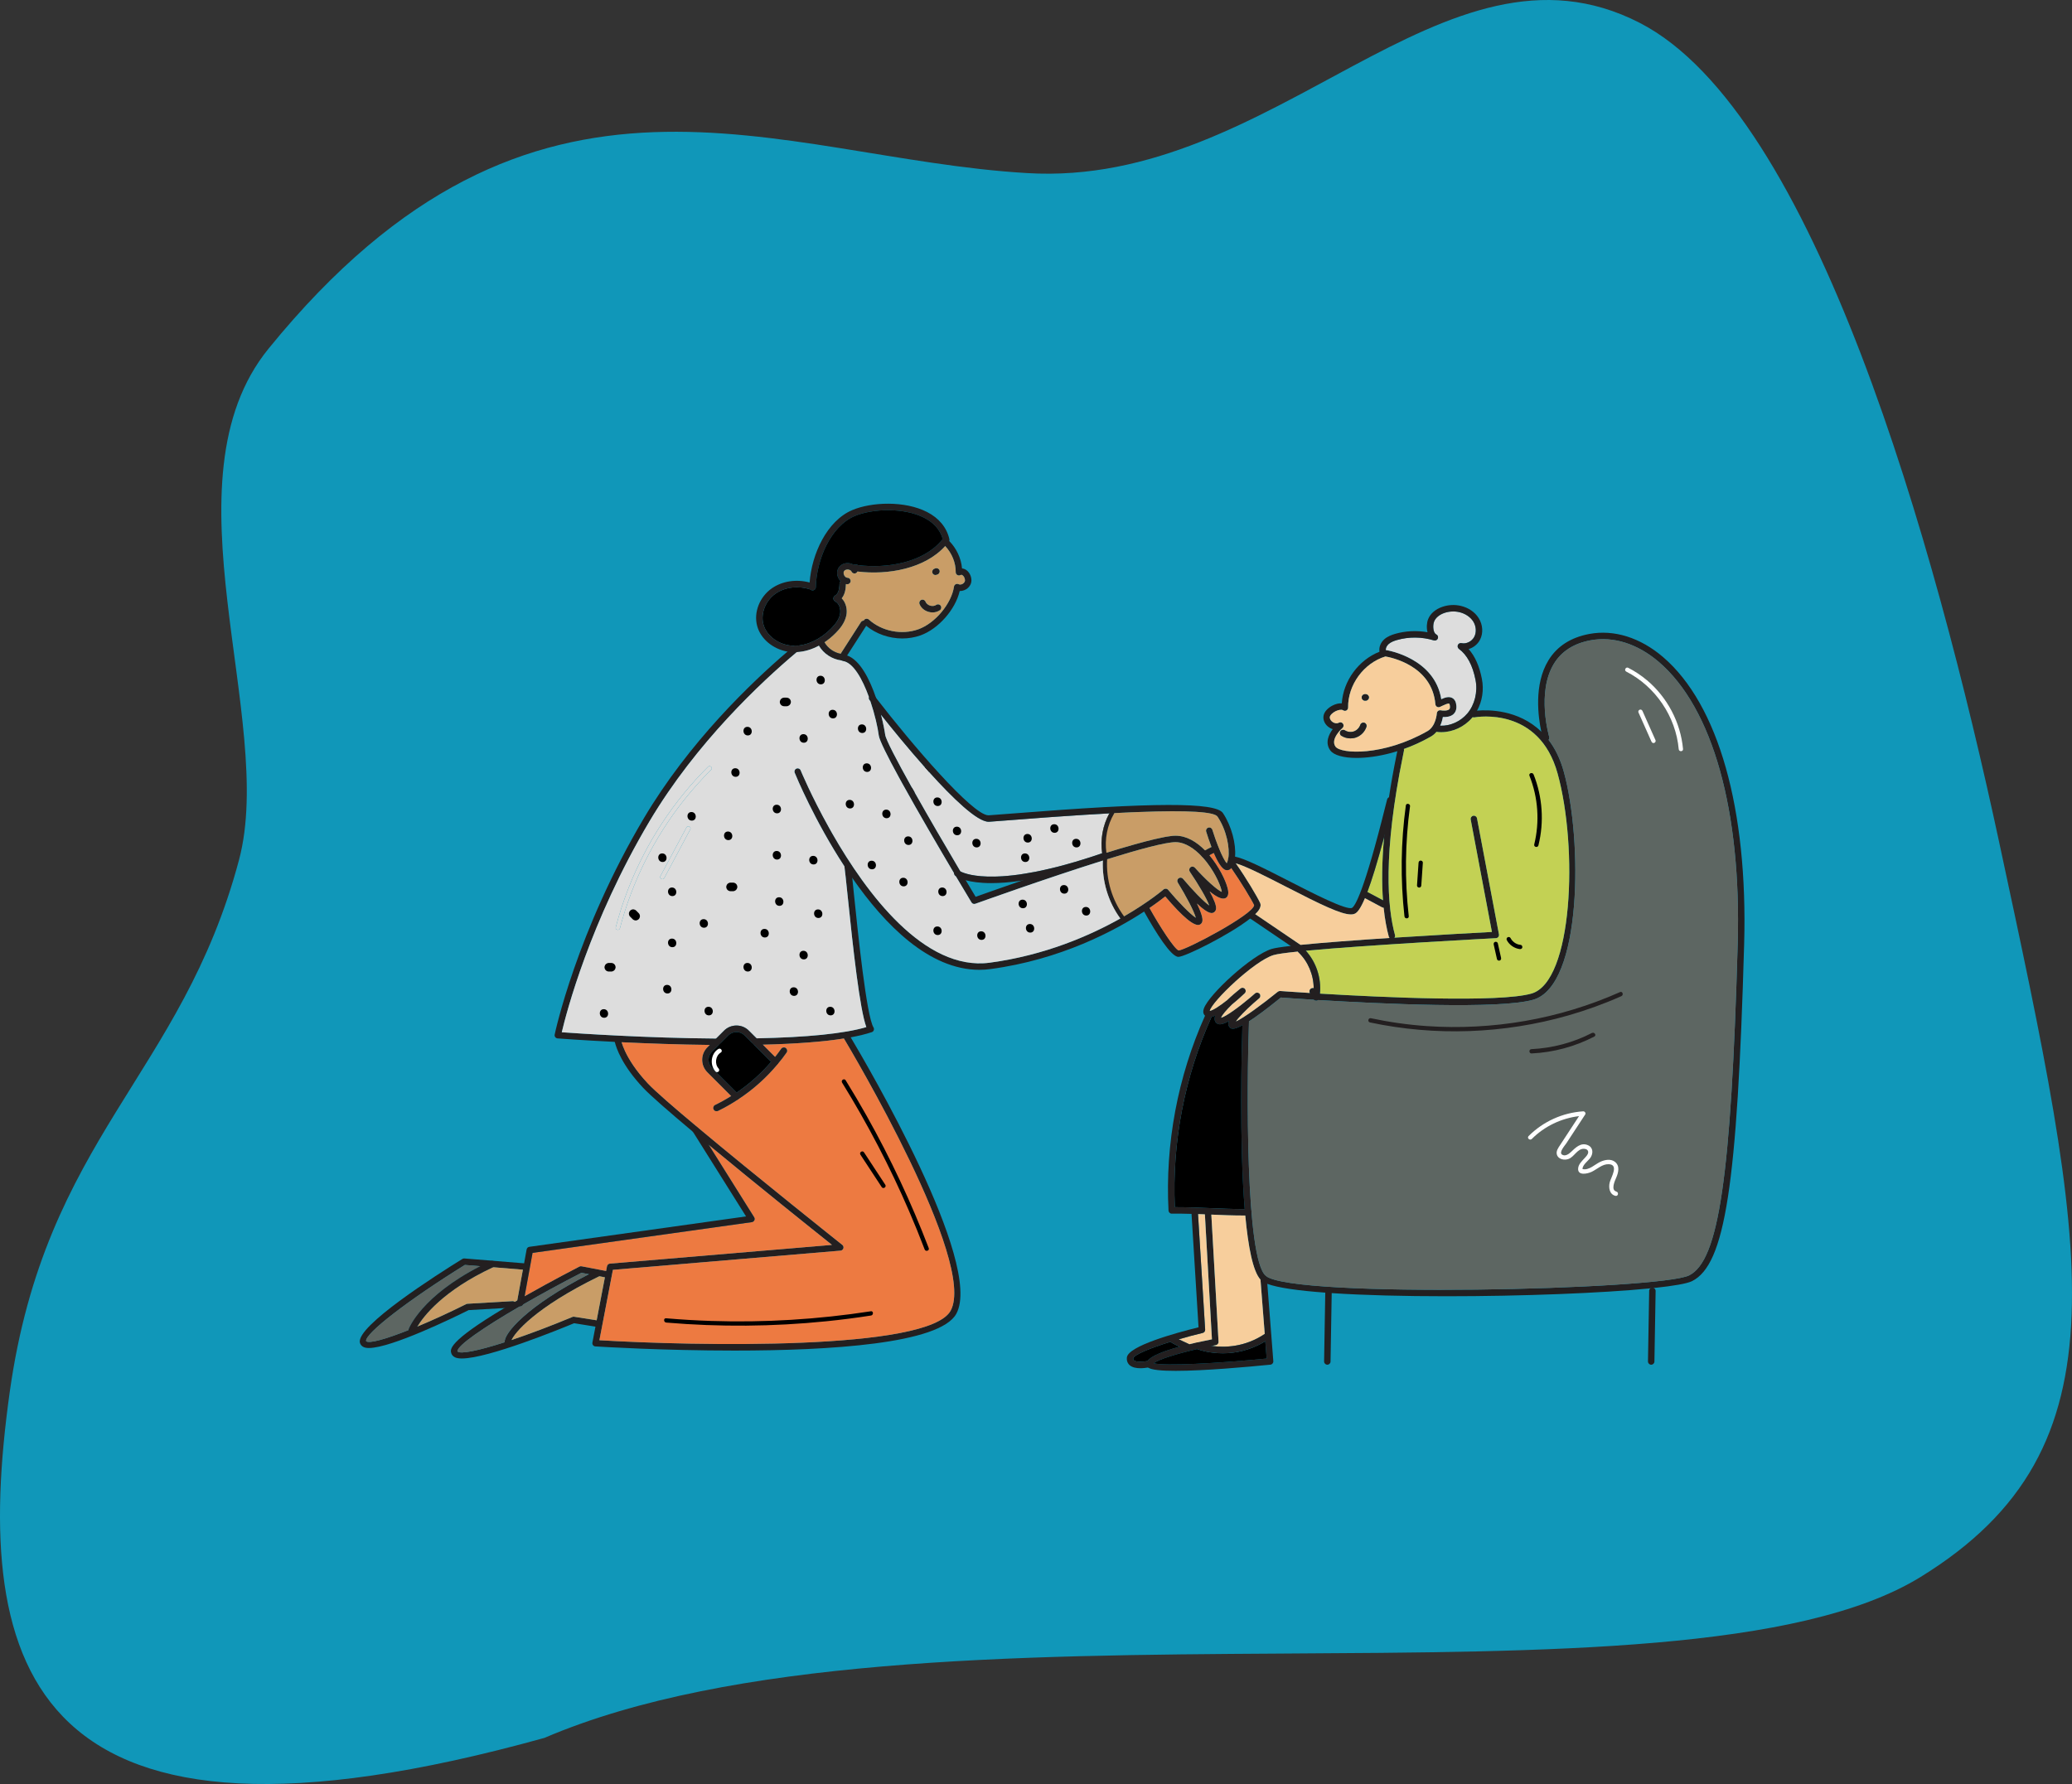 <?xml version="1.0" encoding="UTF-8" standalone="no"?> <svg xmlns:inkscape="http://www.inkscape.org/namespaces/inkscape" xmlns:sodipodi="http://sodipodi.sourceforge.net/DTD/sodipodi-0.dtd" xmlns="http://www.w3.org/2000/svg" xmlns:svg="http://www.w3.org/2000/svg" id="a" viewBox="0 0 790.761 681.01" version="1.1" sodipodi:docname="help_texts_illustration_caregiving_woman_kneeling_in_front_of_older_woman.svg" width="790.761" height="681.01" inkscape:version="1.4 (e7c3feb1, 2024-10-09)"><rect x="0" y="0" width="790.761" height="681.01" fill="#333333" stroke="none"/><defs id="defs1"><style id="style1">.b{fill:#ddd;}.c{fill:#fff;}.d{fill:#5d6662;}.e{fill:#c3d154;}.f{fill:#c99d67;}.g{fill:#f7ce9c;}.h{fill:#231f20;}.i{fill:#ed7a41;}</style></defs><path d="m 3.688,531.565 c -14.864,106.429 7.991,186.343 204.081,131.839 142.284,-60.924 432.705,-4.431 525.231,-61.445 C 813.086,552.608 796.567,477.997 762.927,321.326 738.55,207.84 692.564,43.039 625.788,8.726 550.889,-29.766 486.988,71.912 391.821,66.063 295.863,60.372 204.322,7.777 102.468,133.118 c -41.073,50.544 2.998,141.537 -11.231,195.064 -21.904,82.403 -73.97,106.16 -87.548,203.383 z" class="G" id="path1-9" style="fill:#1097b9;stroke-width:1.166"></path><g id="g134" transform="matrix(0.879,0,0,0.879,110.632,59.006)"><g id="g85" transform="matrix(1.865,0,0,1.865,-431.064,-384.609)"><g id="g72"><path class="h" d="m 363.26,303.31 c -0.07,0.16 -0.2,0.31 -0.37,0.39 -0.37,0.18 -0.82,0.01 -0.99,-0.36 -0.16,-0.33 -0.54,-0.46 -0.84,-0.49 -0.31,-0.01 -0.71,0.06 -0.91,0.37 -0.19,0.3 -0.11,0.69 0.03,0.97 0.14,0.27 0.41,0.57 0.77,0.58 0.42,0.01 0.74,0.36 0.72,0.78 -0.01,0.4 -0.34,0.72 -0.74,0.72 h -0.03 c -0.11,0 -0.21,-0.02 -0.31,-0.03 h -0.01 c -0.46,-0.09 -0.89,-0.33 -1.23,-0.68 -0.2,-0.2 -0.37,-0.43 -0.51,-0.69 -0.43,-0.83 -0.4,-1.78 0.06,-2.48 0.47,-0.7 1.33,-1.1 2.26,-1.03 0.41,0.03 0.79,0.14 1.12,0.33 0.43,0.23 0.77,0.58 0.97,1.01 0.1,0.2 0.1,0.42 0.01,0.61 z" id="path1"></path><path class="h" d="m 389.8,305.32 c 0.02,0.82 -0.43,1.61 -1.21,2.11 -0.48,0.29 -1.02,0.43 -1.52,0.42 -1,4.3 -4.93,8.82 -9.12,10.33 -1.35,0.48 -2.8,0.72 -4.24,0.72 -3.04,0 -6.08,-1.04 -8.41,-2.95 -0.13,-0.11 -0.26,-0.23 -0.39,-0.34 -0.25,-0.22 -0.31,-0.57 -0.18,-0.86 0.02,-0.07 0.06,-0.14 0.12,-0.2 0.28,-0.31 0.75,-0.33 1.06,-0.06 3.04,2.75 7.68,3.66 11.54,2.27 3.9,-1.4 7.7,-5.95 8.29,-9.93 0.03,-0.24 0.18,-0.45 0.4,-0.56 0.21,-0.11 0.47,-0.11 0.68,0 0.32,0.16 0.71,0.05 0.97,-0.11 0.25,-0.16 0.52,-0.46 0.51,-0.81 -0.01,-0.48 -0.28,-1.01 -0.62,-1.2 -0.2,-0.11 -0.32,-0.07 -0.43,-0.01 -0.23,0.13 -0.51,0.12 -0.74,-0.02 -0.23,-0.13 -0.37,-0.38 -0.37,-0.65 0.03,-2.18 -0.88,-4.41 -2.45,-6.09 -0.17,-0.19 -0.36,-0.37 -0.55,-0.55 -0.27,-0.24 -0.32,-0.63 -0.15,-0.93 0.02,-0.05 0.05,-0.09 0.09,-0.13 0.01,-0.01 0.03,-0.03 0.04,-0.03 0.28,-0.28 0.72,-0.29 1.02,-0.03 0.17,0.15 0.34,0.31 0.48,0.48 1.72,1.75 2.79,4.06 2.99,6.4 0.28,0.02 0.55,0.11 0.82,0.26 0.8,0.46 1.35,1.46 1.37,2.47 z" id="path2"></path><path class="h" d="m 381.94,303.98 -0.25,0.1 c -0.09,0.03 -0.18,0.05 -0.27,0.05 -0.3,0 -0.59,-0.18 -0.7,-0.48 -0.15,-0.38 0.04,-0.82 0.42,-0.97 l 0.25,-0.1 c 0.39,-0.14 0.82,0.05 0.97,0.43 0.15,0.39 -0.04,0.82 -0.42,0.97 z" id="path3"></path><path class="h" d="m 382.46,312.32 c -0.5,0.34 -1.09,0.52 -1.71,0.52 -0.33,0 -0.66,-0.05 -0.99,-0.15 -0.96,-0.29 -1.71,-0.95 -2.04,-1.8 -0.16,-0.39 0.03,-0.82 0.42,-0.97 0.38,-0.16 0.82,0.03 0.97,0.42 0.17,0.42 0.57,0.76 1.08,0.92 0.51,0.15 1.04,0.09 1.41,-0.17 0.34,-0.24 0.81,-0.15 1.04,0.18 0.24,0.34 0.16,0.81 -0.18,1.05 z" id="path4"></path><path class="h" d="m 384.62,296.19 c -0.01,0.06 -0.04,0.12 -0.08,0.17 -0.26,0.35 -0.54,0.69 -0.85,1.02 -4.74,5.28 -13.35,6.8 -20.43,5.93 -0.33,-0.04 -0.66,-0.09 -0.99,-0.14 -0.39,-0.06 -0.66,-0.4 -0.63,-0.8 0.03,-0.35 0.3,-0.63 0.64,-0.68 0.03,-0.01 0.07,-0.01 0.11,-0.01 h 0.57 c 0.15,0 0.3,0.05 0.42,0.14 6.9,0.86 15.33,-0.62 19.61,-5.92 0.05,-0.05 0.09,-0.1 0.13,-0.15 v 0 c -0.6,-2.14 -2.06,-3.8 -4.34,-4.97 -4.75,-2.42 -12.06,-2.1 -16.1,-0.41 -5.73,2.4 -8.97,10.35 -9.11,16.61 -0.01,0.41 -0.34,0.73 -0.75,0.73 h -0.02 c -0.19,0 -0.37,-0.09 -0.5,-0.22 h -0.01 c -0.14,-0.14 -0.23,-0.33 -0.22,-0.54 0.01,-0.36 0.03,-0.72 0.06,-1.08 0.47,-6.55 3.99,-14.38 9.97,-16.88 4.45,-1.87 12.16,-2.2 17.36,0.46 2.77,1.41 4.57,3.59 5.2,6.29 0.04,0.16 0.03,0.31 -0.04,0.45 z" id="path5"></path><path class="h" d="m 365.33,315.91 -0.03,0.04 -4.44,6.91 -0.07,0.12 -0.22,0.34 c -0.14,0.22 -0.38,0.34 -0.63,0.34 -0.14,0 -0.28,-0.04 -0.4,-0.12 -0.13,-0.08 -0.23,-0.21 -0.29,-0.35 -0.09,-0.21 -0.07,-0.47 0.06,-0.68 l 0.03,-0.04 4.73,-7.37 c 0.15,-0.23 0.4,-0.36 0.66,-0.35 0.13,0.01 0.26,0.05 0.37,0.12 0.35,0.22 0.45,0.69 0.23,1.04 z" id="path6"></path><path class="h" d="m 367.06,410.13 c -0.07,0.21 -0.25,0.38 -0.47,0.45 -1.37,0.45 -3,0.85 -4.9,1.2 -0.51,0.09 -1.03,0.18 -1.58,0.27 -4.83,0.77 -11.14,1.25 -18.86,1.44 -0.58,0.01 -1.17,0.02 -1.77,0.03 h -0.01 c -0.21,0 -0.39,-0.08 -0.53,-0.22 -0.13,-0.13 -0.22,-0.32 -0.22,-0.52 -0.01,-0.41 0.32,-0.75 0.74,-0.76 0.11,0 0.21,0 0.31,-0.01 11.81,-0.23 20.41,-1.1 25.56,-2.61 -1.54,-4.21 -3.06,-18.02 -4.38,-30.84 -0.33,-3.18 -0.59,-5.69 -0.72,-6.57 v -0.02 c -0.06,-0.39 0.23,-0.77 0.63,-0.83 0.4,-0.06 0.79,0.22 0.85,0.63 0.08,0.51 0.19,1.51 0.34,2.89 0.01,0 0.01,0.01 0.01,0.01 v 0 c 0.1,1.05 0.23,2.31 0.38,3.74 0.95,9.22 2.93,28.41 4.56,31.07 0.12,0.19 0.14,0.43 0.06,0.65 z" id="path7"></path><path class="h" d="m 349.33,321.92 c -0.06,0.05 -0.12,0.1 -0.19,0.16 -8.21,6.9 -23.41,21.08 -34.3,39.41 -13.89,23.41 -19.37,44.69 -20.41,49.11 3.84,0.27 19.74,1.35 35.94,1.46 h 0.31 c 0.42,0 0.75,0.34 0.75,0.76 0,0.21 -0.08,0.39 -0.22,0.52 -0.14,0.14 -0.32,0.22 -0.53,0.22 h -0.01 c -0.6,0 -1.19,-0.01 -1.79,-0.01 -7.35,-0.08 -14.54,-0.35 -20.52,-0.63 h -0.01 c -0.54,-0.03 -1.06,-0.06 -1.58,-0.08 h -0.01 c -7.85,-0.4 -13.21,-0.8 -13.31,-0.81 -0.21,-0.02 -0.41,-0.13 -0.54,-0.3 -0.13,-0.17 -0.18,-0.39 -0.13,-0.6 0.04,-0.24 5.09,-23.99 20.78,-50.4 10.47,-17.65 24.9,-31.49 33.41,-38.77 0.49,-0.42 0.96,-0.82 1.4,-1.19 0.14,-0.12 0.31,-0.18 0.48,-0.18 0.21,0 0.43,0.09 0.57,0.27 0.27,0.32 0.23,0.79 -0.09,1.06 z" id="path8"></path><g id="g10"><path d="m 383.12,295.74 c 0,0 -0.03,0.02 -0.04,0.03 -0.04,0.04 -0.07,0.08 -0.09,0.13 -4.28,5.3 -12.71,6.78 -19.61,5.92 -0.12,-0.09 -0.27,-0.14 -0.42,-0.14 h -0.57 c 0,0 -0.08,0 -0.11,0.01 -0.33,-0.19 -0.71,-0.3 -1.12,-0.33 -0.93,-0.07 -1.79,0.33 -2.26,1.03 -0.46,0.7 -0.49,1.65 -0.06,2.48 0.14,0.26 0.31,0.49 0.51,0.69 -0.16,0.13 -0.25,0.32 -0.26,0.54 -0.03,1.57 -0.35,2.42 -1.07,2.84 -0.23,0.14 -0.37,0.4 -0.36,0.67 0,0.27 0.16,0.52 0.4,0.65 1.03,0.53 1.36,1.93 1.15,2.98 -0.21,1.06 -0.86,2.11 -2.05,3.32 -2.47,2.49 -5.48,3.95 -8.31,4.03 -0.09,0.01 -0.19,0.01 -0.28,0.01 h -0.05 c -3.33,-0.02 -6.41,-2.18 -7.16,-5.02 -0.67,-2.53 0.54,-5.53 2.87,-7.14 2.17,-1.51 5.26,-1.87 8.06,-0.95 h 0.01 c 0.13,0.13 0.31,0.22 0.5,0.22 h 0.02 c 0.41,0 0.74,-0.32 0.75,-0.73 0.14,-6.26 3.38,-14.21 9.11,-16.61 4.04,-1.69 11.35,-2.01 16.1,0.41 2.28,1.17 3.74,2.83 4.34,4.96 z" id="path9"></path><path class="h" d="m 360.68,313.53 c -0.36,1.79 -1.57,3.19 -2.46,4.08 -0.84,0.85 -1.72,1.58 -2.64,2.19 -0.42,0.29 -0.85,0.55 -1.29,0.78 -1.67,0.9 -3.41,1.41 -5.15,1.5 -0.19,0.01 -0.38,0.02 -0.57,0.02 h -0.06 c -0.52,0 -1.04,-0.05 -1.54,-0.14 -3.37,-0.59 -6.27,-2.97 -7.06,-6 -0.84,-3.16 0.59,-6.77 3.46,-8.76 2.43,-1.67 5.66,-2.16 8.76,-1.33 0.21,0.06 0.43,0.12 0.64,0.19 0.39,0.13 0.61,0.56 0.48,0.95 -0.13,0.39 -0.55,0.61 -0.95,0.48 h -0.01 c -2.8,-0.92 -5.89,-0.56 -8.06,0.95 -2.33,1.61 -3.54,4.61 -2.87,7.14 0.75,2.84 3.83,5 7.16,5.02 h 0.05 c 0.09,0 0.19,0 0.28,-0.01 2.83,-0.08 5.84,-1.54 8.31,-4.03 1.19,-1.21 1.84,-2.26 2.05,-3.32 0.21,-1.05 -0.12,-2.45 -1.15,-2.98 -0.24,-0.13 -0.4,-0.38 -0.4,-0.65 -0.01,-0.27 0.13,-0.53 0.36,-0.67 0.72,-0.42 1.04,-1.27 1.07,-2.84 0,-0.22 0.1,-0.41 0.26,-0.54 0.13,-0.11 0.3,-0.18 0.5,-0.19 0.42,0.01 0.75,0.35 0.74,0.76 v 0.11 h -0.01 c -0.03,1.1 -0.2,2.38 -0.98,3.31 1.03,1.04 1.35,2.67 1.08,3.98 z" id="path10"></path></g><path class="h" d="m 449.42,376.97 c -0.46,-1.78 -1.98,-4.93 -4.21,-7.58 -0.32,-0.39 -0.67,-0.77 -1.02,-1.14 -1.94,-1.96 -4.28,-3.42 -6.87,-3.42 -0.17,0 -0.36,0.01 -0.56,0.02 -0.14,0.02 -0.29,0.03 -0.45,0.05 -0.35,0.04 -0.75,0.1 -1.18,0.17 -0.26,0.05 -0.53,0.1 -0.81,0.16 -2.34,0.46 -5.53,1.31 -9.12,2.37 -0.36,0.1 -0.73,0.21 -1.1,0.32 -0.94,0.28 -1.9,0.57 -2.88,0.88 -0.14,0.04 -0.29,0.09 -0.43,0.13 -6.45,2 -13.56,4.39 -19.31,6.37 -5.14,1.78 -9.19,3.22 -10.7,3.76 -0.74,-1.23 -1.51,-2.52 -2.3,-3.85 -0.4,-0.67 -0.81,-1.35 -1.21,-2.04 h -0.01 c -3.59,-6.06 -7.46,-12.71 -10.65,-18.38 -0.22,-0.39 -0.44,-0.77 -0.66,-1.15 v 0 c -3.53,-6.33 -6.09,-11.21 -6.23,-12.33 -0.11,-0.8 -0.42,-2.53 -0.96,-4.63 -0.31,-1.21 -0.7,-2.54 -1.15,-3.89 v 0 c -1.48,-4.36 -3.73,-8.86 -6.75,-9.93 -0.07,-0.02 -0.14,-0.04 -0.21,-0.07 h -0.01 c -0.18,-0.05 -0.37,-0.09 -0.56,-0.12 -0.36,-0.05 -0.72,0.17 -0.83,0.52 -0.01,0.04 -0.01,0.07 -0.02,0.11 -0.04,0.28 0.08,0.55 0.29,0.72 h 0.01 c 0.1,0.07 0.21,0.11 0.33,0.13 2.44,0.35 4.56,4.21 6.07,8.37 0.12,0.33 0.24,0.65 0.34,0.98 v 0 c 1.03,3.05 1.72,6.12 1.96,8 0.15,1.13 2.06,4.92 4.69,9.74 0.26,0.48 0.54,0.98 0.82,1.49 3.72,6.73 8.57,15.01 11.99,20.8 0.16,0.26 0.31,0.51 0.45,0.76 1.8,3.02 3.14,5.26 3.63,6.07 0.18,0.31 0.56,0.44 0.9,0.32 0.25,-0.09 16.3,-5.86 29.68,-10.06 0.34,-0.1 0.67,-0.21 1,-0.31 7.27,-2.26 13.59,-3.98 15.93,-3.98 2.34,0 4.58,1.7 6.07,3.3 0.01,0.01 0.01,0.02 0.02,0.03 0.07,0.05 0.13,0.12 0.18,0.18 0.41,0.45 0.76,0.87 1.05,1.25 2.19,2.85 3.33,5.79 3.45,6.84 -1.06,-0.43 -3.75,-2.84 -6.28,-5.66 -0.27,-0.29 -0.71,-0.33 -1.02,-0.09 -0.31,0.25 -0.38,0.69 -0.16,1.02 1.98,2.9 4.03,6.39 4.53,7.88 -1.26,-0.85 -3.95,-3.64 -6.11,-6.22 -0.25,-0.3 -0.69,-0.35 -1.01,-0.12 -0.32,0.23 -0.41,0.66 -0.2,1 1.89,3.06 3.82,6.74 4.2,8.2 -1.26,-0.78 -4.15,-3.75 -6.45,-6.51 -0.13,-0.15 -0.31,-0.25 -0.52,-0.26 -0.2,-0.01 -0.4,0.05 -0.55,0.18 -0.07,0.06 -3.35,2.88 -9.19,6.26 -0.28,0.16 -0.57,0.33 -0.87,0.5 -7.08,3.98 -17.56,8.57 -30.41,10.29 -15.22,2.03 -28.7,-16.2 -36.61,-30.02 -0.27,-0.46 -0.52,-0.91 -0.76,-1.35 -4.15,-7.42 -6.57,-13.25 -6.64,-13.42 -0.15,-0.38 -0.59,-0.57 -0.97,-0.41 -0.39,0.16 -0.57,0.59 -0.41,0.98 0.37,0.92 4.64,11.19 11.57,21.79 0.58,0.91 1.19,1.79 1.82,2.69 0.01,0 0.01,0.01 0.01,0.01 v 0 c 7.59,10.94 17.91,21.39 29.59,21.39 0.85,0 1.72,-0.06 2.6,-0.18 16.36,-2.19 28.99,-8.97 35.75,-13.39 0.44,-0.29 0.86,-0.57 1.25,-0.83 1.75,-1.2 2.99,-2.15 3.67,-2.69 4.09,4.82 6.76,7.03 7.98,6.59 0.3,-0.11 0.52,-0.35 0.63,-0.66 0.26,-0.76 -0.34,-2.42 -1.23,-4.28 2.9,2.76 3.65,2.26 3.99,2.03 0.16,-0.11 0.38,-0.32 0.45,-0.71 0.16,-0.79 -0.54,-2.41 -1.49,-4.15 1.76,1.44 3.01,1.96 3.75,1.55 0.91,-0.5 0.54,-1.91 0.42,-2.37 z" id="path11"></path><g id="g13"><path class="f" d="m 387.68,304.15 c -0.2,-0.11 -0.32,-0.07 -0.43,-0.01 -0.23,0.13 -0.51,0.12 -0.74,-0.02 -0.23,-0.13 -0.37,-0.38 -0.37,-0.65 0.03,-2.18 -0.88,-4.41 -2.45,-6.09 -4.74,5.28 -13.35,6.8 -20.43,5.93 -0.07,0.16 -0.2,0.31 -0.37,0.39 -0.37,0.18 -0.82,0.01 -0.99,-0.36 -0.16,-0.33 -0.54,-0.46 -0.84,-0.49 -0.31,-0.01 -0.71,0.06 -0.91,0.37 -0.19,0.3 -0.11,0.69 0.03,0.97 0.14,0.27 0.41,0.57 0.77,0.58 0.42,0.01 0.74,0.36 0.72,0.78 -0.01,0.4 -0.34,0.72 -0.74,0.72 h -0.03 c -0.11,0 -0.21,-0.02 -0.31,-0.03 h -0.01 c -0.03,1.1 -0.2,2.38 -0.98,3.31 1.03,1.04 1.35,2.67 1.08,3.98 -0.36,1.79 -1.57,3.19 -2.46,4.08 -0.84,0.85 -1.72,1.58 -2.64,2.19 0.79,1.38 2.2,2.37 3.76,2.67 l 4.73,-7.37 c 0.15,-0.23 0.4,-0.36 0.66,-0.35 0.02,-0.07 0.06,-0.14 0.12,-0.2 0.28,-0.31 0.75,-0.33 1.06,-0.06 3.04,2.75 7.68,3.66 11.54,2.27 3.9,-1.4 7.7,-5.95 8.29,-9.93 0.03,-0.24 0.18,-0.45 0.4,-0.56 0.21,-0.11 0.47,-0.11 0.68,0 0.32,0.16 0.71,0.05 0.97,-0.11 0.25,-0.16 0.52,-0.46 0.51,-0.81 -0.01,-0.48 -0.28,-1.01 -0.62,-1.2 z m -6.54,-1.47 0.25,-0.1 c 0.39,-0.14 0.82,0.05 0.97,0.43 0.15,0.39 -0.04,0.82 -0.42,0.97 l -0.25,0.1 c -0.09,0.03 -0.18,0.05 -0.27,0.05 -0.3,0 -0.59,-0.18 -0.7,-0.48 -0.15,-0.38 0.04,-0.82 0.42,-0.97 z m 1.32,9.64 c -0.5,0.34 -1.09,0.52 -1.71,0.52 -0.33,0 -0.66,-0.05 -0.99,-0.15 -0.96,-0.29 -1.71,-0.95 -2.04,-1.8 -0.16,-0.39 0.03,-0.82 0.42,-0.97 0.38,-0.16 0.82,0.03 0.97,0.42 0.17,0.42 0.57,0.76 1.08,0.92 0.51,0.15 1.04,0.09 1.41,-0.17 0.34,-0.24 0.81,-0.15 1.04,0.18 0.24,0.34 0.16,0.81 -0.18,1.05 z" id="path12"></path><path class="h" d="m 360.86,323.35 c -0.01,0.4 -0.35,0.72 -0.74,0.72 -0.02,0 -0.03,0 -0.04,-0.01 -0.19,-0.01 -0.37,-0.02 -0.55,-0.04 h -0.01 c -2.15,-0.27 -4.14,-1.56 -5.23,-3.44 -0.06,-0.08 -0.1,-0.17 -0.15,-0.26 -0.19,-0.36 -0.05,-0.82 0.31,-1.01 0.37,-0.19 0.82,-0.06 1.02,0.31 0.03,0.06 0.07,0.12 0.11,0.18 0.79,1.38 2.2,2.37 3.76,2.67 0.26,0.06 0.53,0.09 0.8,0.1 0.2,0 0.38,0.09 0.5,0.22 h 0.01 c 0.06,0.06 0.1,0.12 0.14,0.19 0.05,0.11 0.08,0.24 0.07,0.37 z" id="path13"></path></g><g id="g19"><g id="g15"><path class="h" d="m 501.78,332.78 c -0.8,-0.46 -1.76,-0.13 -2.6,0.26 -1.53,-9.5 -12.31,-11.36 -12.92,-11.45 -0.02,-0.01 -0.03,-0.01 -0.03,-0.01 -0.1,-0.01 -0.21,-0.01 -0.31,0.02 -0.38,0.11 -0.75,0.24 -1.12,0.39 -4.87,1.91 -8.45,6.79 -8.78,12.02 -0.64,-0.05 -1.38,0.12 -2.12,0.49 -1.01,0.51 -2.11,1.47 -2.16,2.67 -0.05,0.97 0.5,1.94 1.43,2.51 0.24,0.15 0.49,0.26 0.74,0.34 -0.94,1.26 -1.84,3.17 -0.58,4.93 0.81,1.13 3.07,1.77 6.13,1.77 2.33,0 5.13,-0.37 8.11,-1.17 0.46,-0.12 0.92,-0.26 1.38,-0.4 0.5,-0.16 1.01,-0.33 1.52,-0.51 2.07,-0.74 4.19,-1.69 6.25,-2.87 0.54,-0.3 0.98,-0.69 1.33,-1.12 0.38,-0.45 0.66,-0.94 0.88,-1.43 0.35,-0.75 0.53,-1.49 0.62,-2.02 0.71,0.03 1.74,-0.04 2.44,-0.65 0.36,-0.32 0.78,-0.92 0.71,-1.94 -0.06,-0.89 -0.37,-1.51 -0.92,-1.83 z m -0.78,2.64 c -0.43,0.37 -1.5,0.3 -1.95,0.21 -0.22,-0.04 -0.44,0.01 -0.61,0.14 -0.17,0.13 -0.28,0.34 -0.29,0.56 -0.01,0.03 -0.19,3 -2.17,4.14 -10.25,5.85 -20.17,5.37 -21.43,3.61 -1.28,-1.79 1.6,-4.31 1.63,-4.33 0.29,-0.26 0.35,-0.69 0.12,-1 -0.14,-0.21 -0.37,-0.32 -0.61,-0.32 -0.12,0 -0.25,0.03 -0.37,0.09 -0.45,0.26 -1,0.11 -1.37,-0.12 -0.36,-0.22 -0.74,-0.65 -0.72,-1.17 0.02,-0.42 0.6,-1.02 1.34,-1.39 0.69,-0.34 1.43,-0.44 1.75,-0.22 0.23,0.16 0.53,0.18 0.78,0.05 0.24,-0.14 0.4,-0.4 0.39,-0.68 -0.08,-5.28 3.64,-10.36 8.69,-11.9 1.4,0.24 10.88,2.18 11.63,11.13 0.02,0.24 0.15,0.46 0.36,0.58 0.21,0.12 0.46,0.14 0.68,0.05 0.17,-0.08 0.36,-0.16 0.55,-0.26 0.41,-0.19 1.38,-0.66 1.62,-0.51 0.04,0.02 0.15,0.18 0.18,0.64 0.04,0.44 -0.1,0.61 -0.2,0.7 z" id="path14"></path><path class="g" d="m 501.02,334.08 c -0.24,-0.15 -1.21,0.32 -1.62,0.51 -0.19,0.1 -0.38,0.18 -0.55,0.26 -0.22,0.09 -0.47,0.07 -0.68,-0.05 -0.21,-0.12 -0.34,-0.34 -0.36,-0.58 -0.75,-8.95 -10.23,-10.89 -11.63,-11.13 -5.05,1.54 -8.77,6.62 -8.69,11.9 0.01,0.28 -0.15,0.54 -0.39,0.68 -0.25,0.13 -0.55,0.11 -0.78,-0.05 -0.32,-0.22 -1.06,-0.12 -1.75,0.22 -0.74,0.37 -1.32,0.97 -1.34,1.39 -0.02,0.52 0.36,0.95 0.72,1.17 0.37,0.23 0.92,0.38 1.37,0.12 0.12,-0.06 0.25,-0.09 0.37,-0.09 0.24,0 0.47,0.11 0.61,0.32 0.23,0.31 0.17,0.74 -0.12,1 -0.03,0.02 -2.91,2.54 -1.63,4.33 1.26,1.76 11.18,2.24 21.43,-3.61 1.98,-1.14 2.16,-4.11 2.17,-4.14 0.01,-0.22 0.12,-0.43 0.29,-0.56 0.17,-0.13 0.39,-0.18 0.61,-0.14 0.45,0.09 1.52,0.16 1.95,-0.21 0.1,-0.09 0.24,-0.26 0.2,-0.7 -0.03,-0.46 -0.14,-0.62 -0.18,-0.64 z m -19.26,5.39 c -0.38,1.15 -1.27,2.07 -2.41,2.48 -0.42,0.15 -0.87,0.22 -1.31,0.22 -0.74,0 -1.48,-0.21 -2.12,-0.61 -0.34,-0.23 -0.45,-0.69 -0.22,-1.04 0.22,-0.35 0.69,-0.45 1.03,-0.23 0.62,0.4 1.43,0.49 2.12,0.25 0.69,-0.25 1.25,-0.84 1.48,-1.53 0.13,-0.39 0.56,-0.61 0.94,-0.48 0.4,0.13 0.61,0.55 0.49,0.94 z m -0.18,-6.09 h -0.17 c -0.41,0 -0.75,-0.34 -0.75,-0.75 0,-0.41 0.34,-0.75 0.75,-0.75 h 0.17 c 0.41,0 0.75,0.34 0.75,0.75 0,0.41 -0.34,0.75 -0.75,0.75 z" id="path15"></path></g><path class="h" d="m 482.33,332.63 c 0,0.41 -0.34,0.75 -0.75,0.75 h -0.17 c -0.41,0 -0.75,-0.34 -0.75,-0.75 0,-0.41 0.34,-0.75 0.75,-0.75 h 0.17 c 0.41,0 0.75,0.34 0.75,0.75 z" id="path16"></path><g id="g18"><path class="b" d="m 505.25,336.37 c -1.59,1.87 -3.98,2.94 -6.32,2.85 0.35,-0.75 0.53,-1.49 0.62,-2.02 0.71,0.03 1.74,-0.04 2.44,-0.65 0.36,-0.32 0.78,-0.92 0.71,-1.94 -0.06,-0.89 -0.37,-1.51 -0.92,-1.83 -0.8,-0.46 -1.76,-0.13 -2.6,0.26 -1.53,-9.5 -12.31,-11.36 -12.92,-11.45 -0.03,-0.46 0.21,-0.97 0.64,-1.37 0.55,-0.5 1.33,-0.77 1.95,-0.95 2.79,-0.8 5.84,-0.77 8.61,0.08 0.38,0.11 0.78,-0.08 0.92,-0.45 0.15,-0.37 -0.02,-0.78 -0.38,-0.95 -0.7,-0.33 -0.87,-2.01 -0.49,-2.99 0.35,-0.88 1.24,-1.62 2.43,-2.02 1.11,-0.37 2.35,-0.43 3.48,-0.16 1.37,0.33 2.53,1.12 3.2,2.16 0.7,1.12 0.79,2.52 0.24,3.58 -0.56,1.07 -1.86,1.72 -2.96,1.47 -0.35,-0.08 -0.7,0.1 -0.85,0.42 -0.14,0.32 -0.04,0.71 0.24,0.92 1.9,1.38 3.2,3.82 3.87,7.25 0.54,2.77 -0.19,5.75 -1.91,7.79 z" id="path17"></path><path class="h" d="m 507.51,335.71 c -0.29,0.54 -0.64,1.05 -1.03,1.52 -0.03,0.04 -0.05,0.07 -0.08,0.1 -1.82,2.15 -4.54,3.4 -7.24,3.4 -0.37,0 -0.74,-0.02 -1.11,-0.08 -0.12,-0.01 -0.25,-0.03 -0.37,-0.05 -0.41,-0.07 -0.68,-0.46 -0.61,-0.87 0.07,-0.41 0.47,-0.67 0.87,-0.61 0.33,0.06 0.65,0.09 0.99,0.1 2.34,0.09 4.73,-0.98 6.32,-2.85 1.72,-2.04 2.45,-5.02 1.91,-7.79 -0.67,-3.43 -1.97,-5.87 -3.87,-7.25 -0.28,-0.21 -0.38,-0.6 -0.24,-0.92 0.15,-0.32 0.5,-0.5 0.85,-0.42 1.1,0.25 2.4,-0.4 2.96,-1.47 0.55,-1.06 0.46,-2.46 -0.24,-3.58 -0.67,-1.04 -1.83,-1.83 -3.2,-2.16 -1.13,-0.27 -2.37,-0.21 -3.48,0.16 -1.19,0.4 -2.08,1.14 -2.43,2.02 -0.38,0.98 -0.21,2.66 0.49,2.99 0.36,0.17 0.53,0.58 0.38,0.95 -0.14,0.37 -0.54,0.56 -0.92,0.45 -2.77,-0.85 -5.82,-0.88 -8.61,-0.08 -0.62,0.18 -1.4,0.45 -1.95,0.95 -0.43,0.4 -0.67,0.91 -0.64,1.37 0,0.06 0.01,0.12 0.02,0.18 0.09,0.41 -0.16,0.81 -0.57,0.9 -0.4,0.08 -0.8,-0.17 -0.89,-0.57 -0.01,-0.04 -0.01,-0.07 -0.02,-0.11 -0.18,-1 0.23,-2.09 1.09,-2.88 0.77,-0.7 1.77,-1.05 2.54,-1.28 2.43,-0.7 5.05,-0.83 7.55,-0.38 -0.27,-1.02 -0.19,-2.21 0.14,-3.04 0.51,-1.3 1.73,-2.35 3.35,-2.89 1.39,-0.47 2.87,-0.54 4.3,-0.2 1.75,0.42 3.25,1.45 4.11,2.82 0.99,1.56 1.11,3.55 0.31,5.07 -0.55,1.06 -1.54,1.83 -2.64,2.16 1.47,1.64 2.5,3.96 3.08,6.92 0.51,2.57 0.09,5.23 -1.12,7.42 z" id="path18"></path></g><path class="h" d="m 481.76,339.47 c -0.38,1.15 -1.27,2.07 -2.41,2.48 -0.42,0.15 -0.87,0.22 -1.31,0.22 -0.74,0 -1.48,-0.21 -2.12,-0.61 -0.34,-0.23 -0.45,-0.69 -0.22,-1.04 0.22,-0.35 0.69,-0.45 1.03,-0.23 0.62,0.4 1.43,0.49 2.12,0.25 0.69,-0.25 1.25,-0.84 1.48,-1.53 0.13,-0.39 0.56,-0.61 0.94,-0.48 0.4,0.13 0.61,0.55 0.49,0.94 z" id="path19"></path></g><path class="h" d="m 520.58,403.03 c -7.88,2.26 -35.62,0.94 -50.12,0.06 -0.31,-0.02 -0.61,-0.04 -0.9,-0.06 -3.94,-0.24 -6.76,-0.45 -7.72,-0.52 -3.35,2.72 -5.74,4.47 -7.44,5.56 -0.58,0.38 -1.09,0.68 -1.52,0.9 -1.12,0.62 -1.8,0.81 -2.24,0.81 -0.44,0 -0.63,-0.22 -0.76,-0.38 -0.31,-0.36 -0.37,-0.81 -0.14,-1.39 -0.93,0.51 -1.74,0.8 -2.28,0.72 -0.36,-0.05 -0.67,-0.25 -0.86,-0.54 -0.25,-0.41 -0.24,-0.9 -0.04,-1.46 -0.32,0.14 -0.62,0.25 -0.89,0.31 -0.25,0.06 -0.48,0.08 -0.69,0.06 -0.32,-0.04 -0.59,-0.16 -0.8,-0.35 -0.08,-0.08 -0.15,-0.16 -0.21,-0.25 -0.25,-0.37 -0.27,-0.85 -0.06,-1.43 1.18,-3.31 11.12,-12.44 15.77,-13.87 0.71,-0.22 2.28,-0.46 4.43,-0.7 0.7,-0.09 1.47,-0.17 2.3,-0.25 5.4,-0.54 13.15,-1.11 20.73,-1.61 0.39,-0.02 0.77,-0.05 1.15,-0.07 10.14,-0.65 19.74,-1.18 22.68,-1.33 l -4.94,-26.18 c -0.08,-0.41 0.19,-0.8 0.6,-0.88 0.41,-0.07 0.8,0.2 0.87,0.6 l 5.11,27.03 c 0.04,0.21 -0.02,0.43 -0.15,0.6 -0.13,0.17 -0.34,0.27 -0.55,0.28 -0.37,0.02 -29.74,1.56 -44.25,2.93 -0.24,0.03 -0.48,0.05 -0.71,0.07 -0.32,0.03 -0.64,0.06 -0.94,0.09 H 466 l -0.21,0.03 c -2.82,0.29 -4.85,0.57 -5.67,0.82 -4.54,1.4 -14.32,10.8 -14.83,12.98 0.64,-0.06 2.22,-1.06 4.05,-2.51 0.96,-0.93 2.05,-1.86 3.1,-2.7 0.31,-0.25 0.77,-0.21 1.03,0.09 0.27,0.31 0.25,0.76 -0.05,1.04 -0.56,0.54 -1.67,1.56 -2.93,2.58 -1.37,1.33 -2.36,2.51 -2.56,3.11 1.09,-0.28 4.05,-2.4 6.76,-4.69 0.65,-0.58 1.1,-0.96 1.14,-0.99 0.32,-0.26 0.78,-0.22 1.05,0.09 0.27,0.31 0.23,0.78 -0.07,1.05 -0.38,0.34 -0.86,0.75 -1.39,1.2 -1.77,1.58 -3.42,3.26 -4.04,4.2 1.77,-0.8 6.12,-3.96 9.75,-6.92 0.15,-0.12 0.34,-0.17 0.53,-0.17 0.11,0.01 2.78,0.21 6.94,0.47 0.73,0.04 1.51,0.09 2.33,0.14 14.52,0.87 41.73,2.13 49.24,-0.01 9.67,-2.77 10.86,-33.98 6.09,-51.24 -4.3,-15.6 -18.75,-13.18 -19.36,-13.07 -0.15,0.03 -0.29,0.01 -0.42,-0.05 -0.23,-0.09 -0.41,-0.3 -0.45,-0.55 -0.08,-0.41 0.2,-0.8 0.6,-0.87 0.02,-0.01 0.34,-0.06 0.88,-0.1 2.46,-0.22 9.59,-0.32 14.95,4.89 0.59,0.56 1.16,1.2 1.69,1.91 1.47,1.91 2.71,4.35 3.56,7.44 4.35,15.78 4.33,49.8 -7.13,53.08 z" id="path20"></path><path class="h" d="m 490.28,346.1 c -4.71,23.04 -3.62,35.47 -1.88,41.84 0.06,0.23 0.02,0.45 -0.11,0.63 -0.09,0.14 -0.24,0.24 -0.41,0.29 -0.07,0.02 -0.13,0.02 -0.2,0.02 -0.21,0 -0.41,-0.08 -0.54,-0.24 -0.09,-0.08 -0.15,-0.19 -0.18,-0.31 -0.48,-1.77 -0.92,-3.99 -1.2,-6.76 -0.06,-0.54 -0.11,-1.1 -0.15,-1.68 v 0 c -0.29,-3.89 -0.28,-8.72 0.25,-14.7 0,-0.01 0.01,-0.02 0.01,-0.03 0.25,-2.83 0.62,-5.91 1.13,-9.27 0.47,-3.12 1.07,-6.48 1.81,-10.09 0.06,-0.27 0.1,-0.48 0.14,-0.65 0.03,-0.17 0.05,-0.29 0.06,-0.35 0,-0.42 0.34,-0.72 0.75,-0.72 0.33,0 0.62,0.24 0.71,0.56 0.03,0.07 0.04,0.14 0.04,0.22 0,0.13 -0.03,0.26 -0.23,1.24 z" id="path21"></path><g id="g23"><path class="e" d="m 485.61,379.88 -3.64,-1.93 v 0 c 0.99,-2.64 2.26,-6.65 3.89,-12.76 -0.53,5.98 -0.54,10.81 -0.25,14.69 z" id="path22"></path><path class="h" d="m 488.02,356.81 c -0.03,0.09 -0.13,0.5 -0.29,1.13 -0.67,2.69 -1.28,5.08 -1.86,7.22 0,0.01 -0.01,0.02 -0.01,0.03 -1.63,6.11 -2.9,10.12 -3.89,12.75 v 0 c -0.19,0.52 -0.38,0.99 -0.55,1.41 -1.04,2.47 -1.73,3.27 -2.24,3.57 -0.27,0.16 -0.61,0.24 -1.04,0.24 -2.28,0 -6.93,-2.24 -15.05,-6.42 -4.45,-2.28 -9.39,-4.83 -11.74,-5.47 -0.17,-0.05 -0.33,-0.09 -0.47,-0.11 -0.17,-0.03 -0.31,-0.05 -0.43,-0.05 -0.04,0 -0.08,0 -0.11,0.01 -0.39,0.05 -0.73,-0.22 -0.8,-0.6 -0.01,-0.02 -0.02,-0.05 -0.02,-0.07 v 0 c -0.01,-0.15 0.01,-0.29 0.08,-0.4 0.1,-0.23 0.32,-0.4 0.59,-0.43 0.26,-0.03 0.59,0 0.97,0.08 2.22,0.43 6.44,2.54 12.62,5.71 5.33,2.74 13.4,6.88 14.63,6.22 0.67,-0.4 2.77,-3.54 7.86,-24.05 0.18,-0.73 0.3,-1.17 0.32,-1.24 0.07,-0.21 0.22,-0.37 0.41,-0.45 0.16,-0.08 0.36,-0.09 0.54,-0.03 0.39,0.13 0.6,0.55 0.48,0.95 z" id="path23"></path></g><path class="h" d="m 446.92,368.55 c -0.22,0.09 -0.45,0.19 -0.68,0.3 -0.37,0.17 -0.73,0.37 -1.03,0.54 -0.44,0.26 -0.76,0.46 -0.76,0.47 -0.13,0.09 -0.28,0.13 -0.42,0.13 -0.16,0 -0.31,-0.05 -0.44,-0.15 -0.07,-0.04 -0.13,-0.11 -0.18,-0.18 -0.01,-0.01 -0.01,-0.02 -0.02,-0.03 -0.21,-0.34 -0.11,-0.79 0.22,-1.01 0.02,-0.02 0.24,-0.16 0.58,-0.37 0.38,-0.22 0.92,-0.53 1.49,-0.79 0.24,-0.12 0.48,-0.22 0.72,-0.31 0.37,-0.14 0.78,0.03 0.93,0.39 0.02,0 0.02,0.03 0.03,0.05 0.01,0.02 0.01,0.04 0.02,0.06 v 0 c 0.11,0.38 -0.09,0.77 -0.46,0.9 z" id="path24"></path><path class="h" d="m 456.74,382.1 c -0.2,0.31 -0.49,0.64 -0.87,1 -0.33,0.33 -0.73,0.67 -1.18,1.01 -4.72,3.73 -15.14,8.93 -16.71,8.93 -1.72,0 -5.24,-5.64 -7.98,-10.55 -0.09,-0.14 -0.16,-0.28 -0.24,-0.42 -0.2,-0.36 -0.07,-0.82 0.3,-1.02 0.36,-0.19 0.82,-0.07 1.02,0.3 0.06,0.1 0.11,0.21 0.17,0.31 2.56,4.58 5.83,9.58 6.79,9.89 1.83,-0.15 17.42,-8.39 17.57,-10.55 -0.6,-1.28 -3.1,-5.43 -5.33,-8.64 -0.25,-0.35 -0.49,-0.69 -0.72,-1.01 -0.12,-0.17 -0.16,-0.38 -0.13,-0.57 0.01,-0.03 0.01,-0.05 0.02,-0.07 0.01,-0.03 0.02,-0.06 0.03,-0.1 0.02,-0.03 0.03,-0.06 0.06,-0.09 0.04,-0.08 0.11,-0.16 0.19,-0.22 0.33,-0.24 0.8,-0.17 1.05,0.17 0.07,0.1 0.14,0.2 0.22,0.3 0.11,0.16 0.23,0.33 0.35,0.5 2.39,3.38 4.98,7.75 5.64,9.18 0.23,0.48 0.14,1.04 -0.25,1.65 z" id="path25"></path><path class="h" d="m 467.16,391.09 c 0.02,0.17 -0.02,0.34 -0.12,0.49 -0.03,0.04 -0.06,0.08 -0.09,0.11 -0.14,0.14 -0.34,0.22 -0.53,0.22 -0.14,0 -0.28,-0.04 -0.41,-0.13 H 466 l -0.31,-0.21 -1.58,-1.07 -9.42,-6.39 -0.12,-0.08 c -0.35,-0.23 -0.44,-0.7 -0.2,-1.04 0.23,-0.34 0.69,-0.43 1.04,-0.2 l 0.46,0.31 10.54,7.15 0.43,0.29 c 0.19,0.13 0.31,0.33 0.32,0.55 z" id="path26"></path><path class="h" d="m 569.69,390.05 c -1.6,56.31 -4.43,74.65 -12.13,78.5 -1.17,0.58 -4.34,1.12 -8.87,1.6 h -0.01 c -0.27,0.02 -0.54,0.05 -0.82,0.08 -11.2,1.12 -29.94,1.84 -47.52,1.84 -9.74,0 -19.13,-0.23 -26.66,-0.73 -0.51,-0.04 -1.01,-0.07 -1.5,-0.11 -6.26,-0.46 -11.07,-1.13 -13.5,-2.05 -0.6,-0.23 -1.05,-0.47 -1.35,-0.73 -0.09,-0.07 -0.17,-0.16 -0.24,-0.25 -1.78,-1.96 -2.87,-7.71 -3.54,-14.93 -0.05,-0.49 -0.09,-0.99 -0.13,-1.5 -1.28,-15.68 -0.71,-37.24 -0.54,-42.8 0.01,-0.34 0.02,-0.62 0.03,-0.83 0.02,-0.41 0.38,-0.71 0.78,-0.72 0.38,0.01 0.68,0.29 0.71,0.65 0.01,0.04 0.01,0.08 0.01,0.12 -0.52,15.04 -0.83,54.98 3.91,59.13 h 0.01 c 6.12,5.3 91.79,3.28 98.56,-0.11 6.91,-3.45 9.76,-22.94 11.3,-77.21 0.88,-30.98 -5.82,-54.9 -18.37,-65.64 -4.95,-4.23 -10.59,-6.02 -15.89,-5.03 -3.89,0.72 -6.75,2.55 -8.52,5.44 -4.1,6.69 -1.14,16.94 -1.11,17.04 0.08,0.26 0.01,0.52 -0.15,0.7 -0.08,0.11 -0.2,0.19 -0.35,0.23 -0.4,0.12 -0.81,-0.11 -0.93,-0.5 -0.03,-0.1 -0.2,-0.69 -0.41,-1.64 -0.7,-3.32 -1.79,-10.97 1.67,-16.61 2,-3.27 5.2,-5.33 9.52,-6.14 5.76,-1.07 11.85,0.84 17.15,5.37 12.9,11.04 19.78,35.39 18.89,66.83 z" id="path27"></path><path class="h" d="m 472.65,488.01 h -0.01 c -0.41,0 -0.74,-0.35 -0.74,-0.76 l 0.28,-16.44 c 0,-0.41 0.34,-0.74 0.75,-0.74 h 0.01 c 0.41,0 0.74,0.35 0.74,0.76 l -0.28,16.44 c 0,0.41 -0.34,0.74 -0.75,0.74 z" id="path28"></path><path class="h" d="m 548.05,488.01 h -0.01 c -0.41,0 -0.74,-0.35 -0.74,-0.76 l 0.28,-16.44 c 0,-0.41 0.32,-0.76 0.76,-0.74 0.41,0 0.74,0.35 0.74,0.76 l -0.28,16.44 c 0,0.41 -0.34,0.74 -0.75,0.74 z" id="path29"></path><g id="g31"><path d="m 453.42,451.77 c -2.71,0.01 -5.42,-0.11 -8.06,-0.22 -2.69,-0.12 -5.46,-0.22 -8.21,-0.22 -0.66,-15.09 2.26,-30.32 8.46,-44.1 0.03,-0.06 0.05,-0.13 0.06,-0.19 0.27,-0.06 0.57,-0.17 0.89,-0.31 -0.2,0.56 -0.21,1.05 0.04,1.46 0.19,0.29 0.5,0.49 0.86,0.54 0.54,0.08 1.35,-0.21 2.28,-0.72 -0.23,0.58 -0.17,1.03 0.14,1.39 0.13,0.16 0.31,0.38 0.76,0.38 0.45,0 1.12,-0.19 2.24,-0.81 -0.17,5.56 -0.74,27.12 0.54,42.8 z" id="path30"></path><path class="h" d="m 454.98,452.5 c 0,0.41 -0.33,0.75 -0.74,0.76 -0.23,0.01 -0.46,0.01 -0.69,0.01 h -0.47 c -2.49,0 -5,-0.1 -7.43,-0.21 -0.12,0 -0.23,0 -0.35,-0.01 -0.38,-0.02 -0.77,-0.03 -1.15,-0.05 -0.53,-0.02 -1.06,-0.04 -1.6,-0.06 -0.5,-0.02 -1.01,-0.04 -1.51,-0.05 -1.53,-0.05 -3.07,-0.07 -4.6,-0.05 h -0.01 c -0.4,0 -0.73,-0.32 -0.75,-0.72 -0.8,-15.51 2.14,-31.19 8.5,-45.37 0.02,-0.04 0.04,-0.09 0.06,-0.13 0.17,-0.38 0.62,-0.55 0.99,-0.38 0.32,0.14 0.49,0.48 0.44,0.8 -0.01,0.06 -0.03,0.13 -0.06,0.19 -6.2,13.78 -9.12,29.01 -8.46,44.1 2.75,0 5.52,0.1 8.21,0.22 2.64,0.11 5.35,0.23 8.06,0.22 0.27,0 0.54,0 0.8,-0.01 h 0.01 c 0.41,0 0.74,0.33 0.75,0.74 z" id="path31"></path></g><path class="h" d="m 460.08,487.19 c 0.03,0.41 -0.27,0.77 -0.67,0.81 -5.31,0.53 -15.39,1.44 -22.09,1.44 -3.22,0 -5.66,-0.21 -6.4,-0.78 -0.03,-0.03 -0.06,-0.05 -0.09,-0.08 -0.24,-0.24 -0.34,-0.54 -0.3,-0.85 0.02,-0.19 0.1,-0.38 0.24,-0.57 0.87,-1.23 3.96,-2.38 7.45,-3.33 0.75,-0.21 1.51,-0.4 2.27,-0.58 0.53,-0.13 1.05,-0.25 1.56,-0.37 0.06,-0.01 0.12,-0.03 0.18,-0.04 0.03,-0.02 0.07,-0.02 0.1,-0.02 1.21,-0.27 2.39,-0.51 3.46,-0.72 l -1.64,-29.1 -0.02,-0.29 c -0.03,-0.41 0.29,-0.77 0.7,-0.79 0.39,-0.04 0.77,0.29 0.8,0.71 l 0.02,0.43 1.68,29.62 c 0.02,0.37 -0.24,0.7 -0.61,0.77 -0.31,0.06 -0.62,0.12 -0.94,0.19 -1.14,0.22 -2.3,0.47 -3.44,0.73 -4.72,1.09 -9,2.4 -10.09,3.3 2.54,0.69 14.82,0.03 26.28,-1.09 l -0.32,-4.03 -0.13,-1.7 -0.99,-12.65 -0.02,-0.26 c -0.03,-0.41 0.28,-0.77 0.69,-0.81 0.22,0 0.41,0.06 0.56,0.19 h 0.01 c 0.14,0.13 0.22,0.3 0.24,0.5 l 0.11,1.36 z" id="path32"></path><g id="g35"><path class="g" d="m 458.08,480.85 c -4.66,3.11 -9.33,3.2 -12.3,2.79 0.32,-0.07 0.63,-0.13 0.94,-0.19 0.37,-0.07 0.63,-0.4 0.61,-0.77 l -1.68,-29.62 c 2.43,0.11 4.94,0.21 7.43,0.21 h 0.47 c 0.67,7.22 1.76,12.97 3.54,14.93 z" id="path33"></path><path d="m 458.53,486.58 c -11.46,1.12 -23.74,1.78 -26.28,1.09 1.09,-0.9 5.37,-2.21 10.09,-3.3 0.79,0.29 3.02,0.98 6,0.98 2.81,0 6.3,-0.62 9.87,-2.8 z" id="path34"></path><path class="h" d="m 459.19,481.92 c -0.33,0.23 -0.65,0.44 -0.98,0.63 -3.57,2.18 -7.06,2.8 -9.87,2.8 -2.98,0 -5.21,-0.69 -6,-0.98 -0.17,-0.06 -0.27,-0.1 -0.3,-0.11 -0.38,-0.16 -0.56,-0.6 -0.41,-0.98 0.08,-0.19 0.24,-0.34 0.42,-0.4 0.06,-0.01 0.12,-0.03 0.18,-0.04 0.03,-0.02 0.07,-0.02 0.1,-0.02 0.1,0 0.19,0.01 0.28,0.05 0.03,0.01 1.24,0.5 3.17,0.77 2.97,0.41 7.64,0.32 12.3,-2.79 0.09,-0.05 0.17,-0.11 0.26,-0.17 0.34,-0.23 0.81,-0.15 1.04,0.19 0.24,0.34 0.15,0.81 -0.19,1.05 z" id="path35"></path></g><g id="g38"><path class="g" d="m 445.79,482.1 c -1.07,0.21 -2.25,0.45 -3.46,0.72 -0.03,0 -0.07,0 -0.1,0.02 -0.06,0.01 -0.12,0.03 -0.18,0.04 -0.51,0.12 -1.03,0.24 -1.56,0.37 -0.04,-0.03 -0.08,-0.06 -0.13,-0.08 -1.02,-0.46 -1.76,-0.82 -2.28,-1.08 1.81,-0.53 3.71,-1.04 5.56,-1.48 0.35,-0.08 0.59,-0.41 0.57,-0.77 l -1.66,-26.9 c 0.54,0.02 1.07,0.04 1.6,0.06 z" id="path36"></path><path d="m 438.22,483.83 c -3.49,0.95 -6.58,2.1 -7.45,3.33 -1.09,0.2 -2.64,0.27 -3.15,-0.17 -0.06,-0.05 -0.18,-0.16 -0.14,-0.49 0.25,-0.85 3.98,-2.37 8.66,-3.83 0.03,0.05 0.06,0.08 0.1,0.1 0.03,0.02 0.56,0.38 1.98,1.06 z" id="path37"></path><path class="h" d="m 444.21,479.84 c 0.02,0.36 -0.22,0.69 -0.57,0.77 -1.85,0.44 -3.75,0.95 -5.56,1.48 -0.66,0.19 -1.31,0.39 -1.94,0.58 -4.68,1.46 -8.41,2.98 -8.66,3.83 -0.04,0.33 0.08,0.44 0.14,0.49 0.51,0.44 2.06,0.37 3.15,0.17 0.12,-0.02 0.23,-0.05 0.33,-0.07 0.4,-0.09 0.81,0.15 0.9,0.56 0.1,0.4 -0.15,0.8 -0.56,0.9 -0.1,0.02 -0.28,0.06 -0.52,0.11 -0.45,0.08 -1.1,0.17 -1.78,0.17 -0.92,0 -1.89,-0.16 -2.52,-0.72 -0.34,-0.3 -0.73,-0.87 -0.63,-1.79 0.3,-2.67 11.31,-5.7 16.68,-7.02 l -1.63,-26.41 -0.03,-0.46 c -0.03,-0.41 0.29,-0.77 0.7,-0.79 0.41,-0.02 0.77,0.29 0.8,0.7 l 0.04,0.6 z" id="path38"></path></g><path class="h" d="m 440.74,484.16 c -0.12,0.28 -0.39,0.44 -0.68,0.44 -0.1,0 -0.21,-0.02 -0.31,-0.06 -0.6,-0.26 -1.1,-0.5 -1.53,-0.71 -1.42,-0.68 -1.95,-1.04 -1.98,-1.06 -0.04,-0.02 -0.07,-0.05 -0.1,-0.1 -0.26,-0.22 -0.32,-0.63 -0.11,-0.94 0.23,-0.34 0.7,-0.43 1.04,-0.2 0,0 0.22,0.14 0.74,0.42 0.08,0.04 0.17,0.09 0.27,0.14 0.52,0.26 1.26,0.62 2.28,1.08 0.05,0.02 0.09,0.05 0.13,0.08 0.29,0.19 0.4,0.58 0.25,0.91 z" id="path39"></path><g id="g43"><path class="g" d="m 469.48,400.36 c -0.19,-0.06 -0.41,-0.04 -0.6,0.07 -0.36,0.2 -0.48,0.66 -0.28,1.02 v 0 c -4.16,-0.25 -6.83,-0.45 -6.94,-0.46 -0.19,0 -0.38,0.05 -0.53,0.17 -3.63,2.96 -7.98,6.12 -9.75,6.92 0.62,-0.94 2.27,-2.62 4.04,-4.2 0.53,-0.45 1.01,-0.86 1.39,-1.2 0.3,-0.27 0.34,-0.74 0.07,-1.05 -0.27,-0.31 -0.73,-0.35 -1.05,-0.09 -0.04,0.03 -0.49,0.41 -1.14,0.99 -2.71,2.29 -5.67,4.41 -6.76,4.69 0.2,-0.6 1.19,-1.78 2.56,-3.11 1.26,-1.02 2.37,-2.04 2.93,-2.58 0.3,-0.28 0.32,-0.73 0.05,-1.04 -0.26,-0.3 -0.72,-0.34 -1.03,-0.09 -1.05,0.84 -2.14,1.77 -3.1,2.7 -1.83,1.45 -3.41,2.45 -4.05,2.51 0.51,-2.18 10.29,-11.58 14.83,-12.98 0.82,-0.25 2.85,-0.53 5.67,-0.82 0.04,0.06 0.08,0.11 0.13,0.16 2.25,2.14 3.55,5.28 3.56,8.39 z" id="path40"></path><path class="d" d="m 568.19,390 c -1.54,54.27 -4.39,73.76 -11.3,77.21 -6.77,3.39 -92.44,5.41 -98.56,0.12 h -0.01 c -4.74,-4.16 -4.43,-44.1 -3.91,-59.14 0,-0.04 0,-0.08 -0.01,-0.12 1.7,-1.09 4.09,-2.84 7.44,-5.56 0.96,0.07 3.78,0.28 7.72,0.52 0.14,0.12 0.31,0.19 0.49,0.19 0.04,0 0.09,0 0.13,-0.01 0.1,-0.02 0.2,-0.06 0.28,-0.12 14.5,0.88 42.24,2.2 50.12,-0.06 11.46,-3.28 11.48,-37.3 7.13,-53.08 -0.85,-3.09 -2.09,-5.53 -3.56,-7.44 0.16,-0.18 0.23,-0.44 0.15,-0.7 -0.03,-0.1 -2.99,-10.35 1.11,-17.04 1.77,-2.89 4.63,-4.72 8.52,-5.44 5.3,-0.99 10.94,0.8 15.89,5.03 12.55,10.74 19.25,34.66 18.37,65.64 z" id="path41"></path><path class="e" d="m 520.17,401.59 c -7.51,2.14 -34.72,0.88 -49.24,0.01 0.35,-3.61 -0.85,-7.28 -3.27,-9.98 14.51,-1.37 43.88,-2.91 44.25,-2.93 0.21,-0.01 0.42,-0.11 0.55,-0.28 0.13,-0.17 0.19,-0.39 0.15,-0.6 l -5.11,-27.03 c -0.07,-0.4 -0.46,-0.67 -0.87,-0.6 -0.41,0.08 -0.68,0.47 -0.6,0.88 l 4.94,26.18 c -2.94,0.15 -12.54,0.68 -22.68,1.33 0.13,-0.18 0.17,-0.4 0.11,-0.63 -1.74,-6.37 -2.83,-18.8 1.88,-41.84 0.2,-0.98 0.23,-1.11 0.23,-1.24 0,-0.08 -0.01,-0.15 -0.04,-0.22 2.07,-0.74 4.19,-1.69 6.25,-2.87 0.54,-0.3 0.98,-0.69 1.33,-1.12 0.37,0.06 0.74,0.08 1.11,0.08 2.7,0 5.42,-1.25 7.24,-3.4 0.03,-0.03 0.05,-0.06 0.08,-0.1 0.13,0.06 0.27,0.08 0.42,0.05 0.61,-0.11 15.06,-2.53 19.36,13.07 4.77,17.26 3.58,48.47 -6.09,51.24 z" id="path42"></path><path class="h" d="m 470.93,401.6 c -0.04,0.33 -0.08,0.67 -0.14,1 -0.03,0.21 -0.16,0.38 -0.33,0.49 -0.08,0.06 -0.18,0.1 -0.28,0.12 -0.04,0.01 -0.09,0.01 -0.13,0.01 -0.18,0 -0.35,-0.07 -0.49,-0.19 -0.06,-0.05 -0.12,-0.12 -0.16,-0.19 l -0.8,-1.38 v 0 c -0.2,-0.37 -0.08,-0.83 0.28,-1.03 0.19,-0.11 0.41,-0.13 0.6,-0.07 -0.01,-3.11 -1.31,-6.25 -3.56,-8.39 -0.05,-0.05 -0.09,-0.1 -0.13,-0.16 -0.05,-0.07 -0.08,-0.16 -0.1,-0.24 -0.04,-0.23 0.02,-0.48 0.2,-0.66 0.28,-0.3 0.76,-0.31 1.06,-0.03 l 0.21,0.21 c 0.18,0.17 0.34,0.35 0.5,0.53 2.42,2.7 3.62,6.37 3.27,9.98 z" id="path43"></path></g><g id="g45"><path class="g" d="m 487.14,388.64 c -7.58,0.5 -15.33,1.07 -20.73,1.61 l -10.54,-7.15 c 0.38,-0.36 0.67,-0.69 0.87,-1 0.39,-0.61 0.48,-1.17 0.25,-1.65 -0.66,-1.43 -3.25,-5.8 -5.64,-9.18 2.35,0.64 7.29,3.19 11.74,5.47 8.12,4.18 12.77,6.42 15.05,6.42 0.43,0 0.77,-0.08 1.04,-0.24 0.51,-0.3 1.2,-1.1 2.24,-3.57 l 3.99,2.13 c 0.12,0.06 0.23,0.09 0.35,0.09 0.28,2.77 0.72,4.99 1.2,6.76 0.03,0.12 0.09,0.23 0.18,0.31 z" id="path44"></path><path class="h" d="m 486.43,381.18 c -0.14,0.25 -0.4,0.39 -0.66,0.39 h -0.01 c -0.12,0 -0.23,-0.03 -0.35,-0.09 l -3.99,-2.13 -0.26,-0.14 c -0.36,-0.2 -0.5,-0.65 -0.3,-1.02 0.19,-0.36 0.65,-0.5 1.01,-0.3 l 0.1,0.05 v 0 l 3.64,1.94 v 0 l 0.51,0.28 c 0.37,0.2 0.5,0.65 0.31,1.02 z" id="path45"></path></g><g id="g48"><path class="b" d="m 420.23,368.92 -0.36,0.12 c -0.27,0.1 -0.54,0.19 -0.8,0.27 -0.39,0.13 -0.77,0.26 -1.14,0.38 -0.37,0.12 -0.74,0.24 -1.1,0.35 -0.36,0.12 -0.73,0.23 -1.09,0.34 -0.61,0.2 -1.21,0.38 -1.8,0.55 -0.79,0.23 -1.56,0.45 -2.32,0.66 -0.56,0.15 -1.11,0.3 -1.65,0.44 -0.47,0.12 -0.93,0.23 -1.38,0.34 -0.23,0.06 -0.46,0.11 -0.68,0.16 -0.29,0.07 -0.58,0.14 -0.87,0.2 -0.23,0.05 -0.45,0.1 -0.67,0.15 -0.12,0.03 -0.24,0.05 -0.36,0.08 -0.45,0.09 -0.88,0.18 -1.3,0.27 -0.85,0.16 -1.67,0.31 -2.45,0.43 -0.49,0.08 -0.96,0.15 -1.42,0.22 -1.89,0.26 -3.54,0.4 -4.99,0.45 -0.24,0.01 -0.48,0.02 -0.71,0.02 -4.77,0.09 -7.08,-0.78 -7.87,-1.18 h -0.01 c -3.59,-6.06 -7.46,-12.71 -10.65,-18.38 -0.22,-0.39 -0.44,-0.77 -0.66,-1.15 v 0 c -3.53,-6.33 -6.09,-11.21 -6.23,-12.33 -0.11,-0.8 -0.42,-2.53 -0.96,-4.63 2.48,3.13 6.27,7.79 10.22,12.23 0.33,0.37 0.67,0.75 1,1.12 5.53,6.13 11.16,11.55 13.81,11.55 h 0.1 c 0.87,-0.05 2.73,-0.2 5.32,-0.4 2.8,-0.22 5.48,-0.43 8.03,-0.61 0.87,-0.07 1.72,-0.13 2.55,-0.18 4.43,-0.31 8.47,-0.57 12.11,-0.76 -1.53,2.81 -2.13,6.1 -1.67,9.29 z" id="path46"></path><path class="i" d="m 455.61,381 c -0.15,2.16 -15.74,10.4 -17.57,10.55 -0.96,-0.31 -4.23,-5.31 -6.79,-9.89 1.75,-1.2 2.99,-2.15 3.67,-2.69 4.09,4.82 6.76,7.03 7.98,6.59 0.3,-0.11 0.52,-0.35 0.63,-0.66 0.26,-0.76 -0.34,-2.42 -1.23,-4.28 2.9,2.76 3.65,2.26 3.99,2.03 0.16,-0.11 0.38,-0.32 0.45,-0.71 0.16,-0.79 -0.54,-2.41 -1.49,-4.15 1.76,1.44 3.01,1.96 3.75,1.55 0.91,-0.5 0.54,-1.91 0.42,-2.37 -0.46,-1.78 -1.98,-4.93 -4.21,-7.58 0.3,-0.17 0.66,-0.37 1.03,-0.54 0.88,2.06 1.9,3.8 2.86,3.98 0.07,0.01 0.14,0.02 0.21,0.02 0.37,0 0.71,-0.18 0.97,-0.49 2.23,3.21 4.73,7.36 5.33,8.64 z" id="path47"></path><path class="h" d="m 451.16,369.7 c -0.03,0.38 -0.09,0.74 -0.16,1.07 -0.04,0.13 -0.07,0.27 -0.12,0.39 -0.14,0.47 -0.34,0.87 -0.59,1.19 v 0 c -0.26,0.32 -0.6,0.5 -0.97,0.5 -0.07,0 -0.14,-0.01 -0.21,-0.02 -0.96,-0.18 -1.98,-1.92 -2.86,-3.98 -0.2,-0.45 -0.39,-0.92 -0.56,-1.39 -0.49,-1.26 -0.9,-2.53 -1.23,-3.58 -0.13,-0.39 0.09,-0.81 0.49,-0.93 0.4,-0.13 0.81,0.09 0.94,0.49 0.46,1.46 0.96,2.88 1.45,4.1 0.02,0.04 0.03,0.07 0.05,0.11 v 0 c 0.72,1.79 1.41,3.13 1.85,3.58 0.08,-0.13 0.14,-0.28 0.2,-0.45 0.01,-0.03 0.01,-0.05 0.02,-0.07 0.01,-0.03 0.02,-0.06 0.03,-0.1 0.02,-0.05 0.03,-0.1 0.04,-0.16 v 0 c 0.03,-0.13 0.06,-0.26 0.08,-0.4 0.37,-2.3 -0.36,-6.44 -2.51,-9.66 -0.76,-1.14 -6.85,-1.5 -18.17,-1.08 -0.61,0.02 -1.23,0.04 -1.87,0.07 -1.28,0.05 -2.61,0.12 -4,0.19 -0.38,0.02 -0.76,0.04 -1.15,0.06 -3.64,0.19 -7.68,0.45 -12.11,0.76 -0.84,0.05 -1.69,0.11 -2.55,0.18 -2.55,0.18 -5.23,0.39 -8.03,0.61 -2.59,0.2 -4.45,0.35 -5.32,0.4 h -0.1 c -2.65,0 -8.28,-5.42 -13.81,-11.55 -0.33,-0.37 -0.67,-0.75 -1,-1.12 -3.95,-4.44 -7.74,-9.1 -10.22,-12.23 -1.14,-1.44 -2.01,-2.55 -2.49,-3.17 v 0 c -0.09,-0.12 -0.16,-0.21 -0.22,-0.29 -0.16,-0.21 -0.2,-0.47 -0.12,-0.7 0.04,-0.14 0.13,-0.26 0.25,-0.35 0.33,-0.25 0.8,-0.19 1.06,0.14 0.12,0.16 0.24,0.31 0.37,0.47 v 0 c 8.34,10.8 22.46,27.3 26.14,27.3 h 0.06 c 0.85,-0.05 2.71,-0.19 5.28,-0.4 33.28,-2.64 47.54,-2.67 49.25,-0.12 2.02,3.03 3.08,7.21 2.82,10.14 z" id="path48"></path></g><g id="g50"><path class="h" d="m 375.95,353.64 c 0.22,0.38 0.44,0.76 0.66,1.15 h -0.02 c -0.14,0 -0.27,-0.04 -0.4,-0.11 -0.35,-0.22 -0.46,-0.69 -0.24,-1.04 z" id="path49"></path><path class="h" d="m 380.06,349.9 -0.08,0.13 c -0.33,-0.37 -0.67,-0.75 -1,-1.12 0.24,-0.18 0.57,-0.21 0.84,-0.04 0.35,0.22 0.46,0.68 0.24,1.03 z" id="path50"></path></g><g id="g53"><path class="f" d="m 440.63,373.2 c 1.98,2.9 4.03,6.39 4.53,7.88 -1.26,-0.85 -3.95,-3.64 -6.11,-6.22 -0.25,-0.3 -0.69,-0.35 -1.01,-0.12 -0.32,0.23 -0.41,0.66 -0.2,1 1.89,3.06 3.82,6.74 4.2,8.2 -1.26,-0.78 -4.15,-3.75 -6.45,-6.51 -0.13,-0.15 -0.31,-0.25 -0.52,-0.26 -0.2,-0.01 -0.4,0.05 -0.55,0.18 -0.07,0.06 -3.35,2.88 -9.19,6.26 -0.28,0.16 -0.57,0.33 -0.87,0.5 -2.83,-3.88 -4.27,-8.69 -4.07,-13.49 0.34,-0.1 0.67,-0.21 1,-0.31 7.27,-2.26 13.59,-3.98 15.93,-3.98 2.34,0 4.58,1.7 6.07,3.3 0.01,0.01 0.01,0.02 0.02,0.03 0.05,0.07 0.11,0.14 0.18,0.18 0.41,0.45 0.76,0.87 1.05,1.25 2.19,2.85 3.33,5.79 3.45,6.84 -1.06,-0.43 -3.75,-2.84 -6.28,-5.66 -0.27,-0.29 -0.71,-0.33 -1.02,-0.09 -0.31,0.25 -0.38,0.69 -0.16,1.02 z" id="path51"></path><path class="f" d="m 449.6,370.05 c -0.07,0.11 -0.09,0.25 -0.08,0.39 v 0 c -0.01,0.07 -0.02,0.12 -0.04,0.17 -0.01,0.04 -0.02,0.07 -0.03,0.1 -0.01,0.02 -0.01,0.04 -0.02,0.07 -0.06,0.17 -0.12,0.32 -0.2,0.45 -0.44,-0.45 -1.13,-1.79 -1.85,-3.57 v 0 c 0,0 -0.01,-0.05 -0.02,-0.07 -0.01,-0.02 -0.01,-0.04 -0.03,-0.05 -0.49,-1.22 -0.99,-2.64 -1.45,-4.1 -0.13,-0.4 -0.54,-0.62 -0.94,-0.49 -0.4,0.12 -0.62,0.54 -0.49,0.93 0.33,1.05 0.74,2.32 1.23,3.58 -0.57,0.26 -1.11,0.57 -1.49,0.79 -1.94,-1.96 -4.28,-3.42 -6.87,-3.42 -0.17,0 -0.36,0.01 -0.56,0.02 -0.14,0.02 -0.29,0.03 -0.45,0.05 -0.35,0.04 -0.75,0.1 -1.18,0.17 -0.26,0.05 -0.53,0.1 -0.81,0.16 -2.34,0.46 -5.53,1.31 -9.12,2.37 -0.36,0.1 -0.73,0.21 -1.1,0.32 -0.94,0.28 -1.9,0.57 -2.88,0.88 -0.14,0.04 -0.29,0.09 -0.43,0.13 -0.16,-0.07 -0.35,-0.09 -0.54,-0.02 q 0,0 -0.02,0.01 c -0.46,-3.19 0.14,-6.48 1.67,-9.29 0.39,-0.02 0.77,-0.04 1.15,-0.06 1.39,-0.07 2.72,-0.14 4,-0.19 0.64,-0.03 1.26,-0.05 1.87,-0.07 11.32,-0.42 17.41,-0.06 18.17,1.08 2.15,3.22 2.88,7.36 2.51,9.66 z" id="path52"></path><path class="h" d="m 424.87,384.66 c -0.14,-0.18 -0.28,-0.36 -0.41,-0.55 -2.83,-3.88 -4.27,-8.69 -4.07,-13.49 0,-0.06 0.01,-0.13 0.01,-0.19 -7.9,2.7 -14.11,4.17 -18.92,4.87 -2.8,0.41 -5.13,0.57 -7.06,0.57 -2.71,0 -4.63,-0.31 -5.94,-0.66 -1.29,-0.35 -2,-0.74 -2.3,-0.92 -0.09,-0.06 -0.14,-0.1 -0.16,-0.12 -0.2,-0.16 -0.3,-0.4 -0.29,-0.64 0.01,-0.15 0.07,-0.29 0.17,-0.41 0.25,-0.32 0.72,-0.38 1.04,-0.13 0.01,0.01 0.11,0.08 0.32,0.18 h 0.01 c 0.79,0.4 3.1,1.27 7.87,1.18 0.23,0 0.47,-0.01 0.71,-0.02 1.45,-0.05 3.1,-0.19 4.99,-0.45 0.46,-0.07 0.93,-0.14 1.42,-0.22 0.78,-0.12 1.6,-0.27 2.45,-0.43 0.42,-0.09 0.86,-0.18 1.3,-0.27 0.12,-0.03 0.24,-0.05 0.36,-0.08 0.22,-0.05 0.44,-0.1 0.67,-0.15 0.29,-0.06 0.58,-0.13 0.87,-0.2 0.22,-0.05 0.45,-0.1 0.68,-0.16 0.45,-0.11 0.91,-0.22 1.38,-0.34 0.54,-0.14 1.09,-0.29 1.65,-0.44 0.76,-0.21 1.53,-0.43 2.32,-0.66 0.59,-0.17 1.19,-0.35 1.8,-0.55 0.36,-0.1 0.72,-0.22 1.09,-0.34 0.36,-0.11 0.73,-0.23 1.1,-0.35 0.37,-0.12 0.75,-0.25 1.14,-0.38 0.26,-0.08 0.53,-0.17 0.8,-0.27 l 0.36,-0.12 c -0.46,-3.19 0.14,-6.48 1.67,-9.29 0.07,-0.15 0.15,-0.29 0.23,-0.43 0.3,-0.53 1.12,-0.15 0.92,0.37 0,0.03 -0.01,0.05 -0.03,0.08 -1.62,2.77 -2.24,5.99 -1.8,9.15 0,0.03 0.01,0.05 0.01,0.08 0.03,0.16 -0.02,0.28 -0.1,0.37 0.03,0.04 0.06,0.07 0.08,0.12 v 0.06 c 0.13,0.07 0.22,0.2 0.21,0.4 l -0.03,0.48 c -0.27,4.75 1.12,9.47 3.94,13.3 0.13,0.17 0.25,0.34 0.38,0.5 0.4,0.51 -0.44,1.06 -0.84,0.55 z" id="path53"></path></g><path class="h" d="m 386.29,476.13 c -3.8,7.03 -29.59,8.59 -51.63,8.59 -16.59,0 -31.06,-0.88 -32.41,-0.97 -0.22,-0.01 -0.42,-0.12 -0.55,-0.29 -0.13,-0.17 -0.18,-0.39 -0.14,-0.6 l 0.71,-3.71 0.28,-1.48 1.92,-10.01 0.28,-1.47 0.21,-1.11 c 0.06,-0.33 0.34,-0.58 0.67,-0.61 l 51.7,-4.36 c -4.44,-3.54 -17.72,-14.17 -28.66,-23.25 -1.27,-1.05 -2.51,-2.08 -3.7,-3.08 -5.45,-4.57 -9.88,-8.42 -11.6,-10.25 -4.89,-5.2 -6.25,-9.23 -6.6,-10.69 h -0.01 c -0.07,-0.34 -0.1,-0.54 -0.11,-0.58 -0.05,-0.41 0.24,-0.78 0.65,-0.83 0.41,-0.05 0.79,0.23 0.84,0.64 0.01,0.01 0.05,0.31 0.21,0.85 h 0.01 c 0.14,0.5 0.4,1.22 0.82,2.12 0.87,1.85 2.45,4.45 5.28,7.47 1.68,1.79 6.09,5.62 11.54,10.17 0.02,0.02 0.04,0.04 0.07,0.06 13.53,11.34 33.39,27.15 33.67,27.37 0.24,0.19 0.34,0.51 0.25,0.81 -0.09,0.29 -0.35,0.5 -0.66,0.53 l -53,4.47 -3.14,16.39 c 21.85,1.31 76.69,2.52 81.78,-6.9 6.12,-11.3 -23.35,-60.84 -24.86,-63.36 -0.03,-0.06 -0.05,-0.09 -0.06,-0.1 -0.22,-0.35 -0.1,-0.81 0.25,-1.03 0.36,-0.21 0.82,-0.1 1.03,0.26 0.06,0.1 0.18,0.3 0.36,0.6 3.65,6.12 30.94,52.62 24.6,64.35 z" id="path54"></path><path class="h" d="m 305.87,467.17 c -0.08,0.41 -0.47,0.67 -0.88,0.59 l -0.52,-0.1 -1.3,-0.25 -2.43,-0.47 v 0 l -1.73,-0.33 c -4.62,2.37 -9.35,4.94 -13.61,7.4 -0.23,0.13 -0.47,0.27 -0.7,0.4 -8.31,4.83 -14.64,9.13 -14.56,10.49 0.59,0.74 4.89,-0.15 11.01,-2.12 0.52,-0.17 1.05,-0.35 1.6,-0.52 4.19,-1.41 9.09,-3.25 14.16,-5.37 0.13,-0.06 0.27,-0.08 0.41,-0.05 l 5.24,0.83 0.43,0.07 c 0.41,0.07 0.69,0.45 0.62,0.86 -0.06,0.41 -0.45,0.69 -0.86,0.62 l -0.47,-0.07 -4.98,-0.8 c -2.91,1.21 -19.97,8.21 -26.13,8.21 -0.66,0 -1.2,-0.08 -1.58,-0.26 -0.56,-0.26 -0.79,-0.67 -0.88,-0.96 -0.27,-0.87 -0.83,-2.63 12.34,-10.51 v 0 c 0.72,-0.44 1.48,-0.89 2.3,-1.37 0.05,-0.03 0.09,-0.05 0.14,-0.08 0.19,-0.11 0.39,-0.23 0.58,-0.34 0.57,-0.33 1.14,-0.66 1.71,-0.98 6.59,-3.74 12.7,-6.87 12.77,-6.91 0.15,-0.07 0.32,-0.09 0.49,-0.06 l 5.71,1.1 0.52,0.1 c 0.41,0.08 0.67,0.47 0.6,0.88 z" id="path55"></path><g id="g57"><path class="h" d="m 303.54,466.4 c -0.19,-0.37 -0.63,-0.53 -1.01,-0.35 -0.61,0.3 -1.21,0.6 -1.79,0.89 v 0 c -14.39,7.34 -19.85,13.84 -19.59,15.84 0,0.05 0.01,0.1 0.03,0.15 0.1,0.32 0.4,0.52 0.71,0.52 0.08,0 0.15,-0.01 0.23,-0.03 0.36,-0.12 0.58,-0.48 0.51,-0.84 0.01,-0.08 0.05,-0.18 0.12,-0.32 0.74,-1.64 5.31,-7.47 20.43,-14.85 0,0 0,-0.01 0.02,-0.01 0.37,-0.18 0.53,-0.63 0.35,-1 z" id="path56"></path><path class="f" d="m 304.47,467.66 -1.92,10.01 -5.24,-0.83 c -0.14,-0.03 -0.28,-0.01 -0.41,0.05 -5.07,2.12 -9.97,3.96 -14.16,5.37 0.74,-1.64 5.31,-7.47 20.43,-14.85 z" id="path57"></path></g><g id="g60"><path class="i" d="m 357.33,460.11 -51.7,4.36 c -0.33,0.03 -0.61,0.28 -0.67,0.61 l -0.21,1.11 -5.71,-1.1 c -0.17,-0.03 -0.34,-0.01 -0.49,0.06 -0.07,0.04 -6.18,3.17 -12.77,6.91 l 1.85,-10.09 51.05,-7.16 c 0.25,-0.04 0.47,-0.2 0.58,-0.43 0.11,-0.23 0.09,-0.5 -0.05,-0.71 l -10.54,-16.81 c 10.94,9.08 24.22,19.71 28.66,23.25 z" id="path58"></path><path class="d" d="m 300.73,466.94 c -14.39,7.34 -19.85,13.84 -19.59,15.84 -6.12,1.97 -10.42,2.86 -11.01,2.12 -0.08,-1.36 6.25,-5.66 14.56,-10.49 h 0.03 c 0.29,0 0.54,-0.16 0.67,-0.4 4.26,-2.46 8.99,-5.03 13.61,-7.4 z" id="path59"></path><path class="h" d="m 339.26,454.38 c -0.11,0.23 -0.33,0.39 -0.58,0.43 l -51.05,7.16 -1.85,10.09 -0.32,1.74 c -0.01,0.07 -0.04,0.15 -0.07,0.21 -0.13,0.24 -0.38,0.4 -0.67,0.4 h -0.03 c 0,0 -0.07,0 -0.11,-0.01 -0.4,-0.08 -0.67,-0.47 -0.6,-0.88 l 0.09,-0.48 1.31,-7.16 0.28,-1.48 0.59,-3.23 c 0.06,-0.32 0.31,-0.57 0.63,-0.61 l 50.45,-7.08 -12.36,-19.7 -0.07,-0.11 c -0.22,-0.35 -0.11,-0.82 0.24,-1.04 0.28,-0.17 0.62,-0.14 0.86,0.05 0.02,0.02 0.04,0.04 0.07,0.06 0.03,0.04 0.07,0.08 0.1,0.13 l 2.5,3.99 10.54,16.81 c 0.14,0.21 0.16,0.48 0.05,0.71 z" id="path60"></path></g><path class="h" d="m 286.32,465.2 c -0.04,0.42 -0.4,0.74 -0.81,0.69 h -0.13 l -6.97,-0.58 -2.96,-0.24 -3.58,-0.29 c -13.09,8.11 -23.39,16.05 -22.99,17.75 0.63,0.63 4.48,-0.44 9.86,-2.57 0.66,-0.25 1.34,-0.53 2.04,-0.82 3.45,-1.44 7.38,-3.23 11.42,-5.25 0.09,-0.04 0.19,-0.07 0.29,-0.07 l 10.49,-0.61 c 0.19,-0.01 0.37,0.05 0.51,0.17 0.16,0.13 0.26,0.32 0.28,0.54 0.02,0.41 -0.29,0.77 -0.71,0.79 l -2.01,0.11 v 0 l -8.31,0.48 c -3.45,1.72 -18,8.82 -23.21,8.82 -0.51,0 -0.92,-0.07 -1.23,-0.22 -0.58,-0.27 -0.79,-0.71 -0.87,-1.03 -0.9,-3.84 18.04,-15.89 23.87,-19.49 0.13,-0.09 0.29,-0.13 0.45,-0.11 l 13.89,1.13 h 0.03 c 0.4,0.05 0.69,0.4 0.66,0.8 z" id="path61"></path><g id="g64"><path class="f" d="m 285.38,465.88 -1.31,7.16 c -0.19,0.11 -0.39,0.23 -0.58,0.34 -0.14,-0.12 -0.32,-0.18 -0.51,-0.17 l -10.49,0.61 c -0.1,0 -0.2,0.03 -0.29,0.07 -4.04,2.02 -7.97,3.81 -11.42,5.25 1.45,-2.42 5.98,-8.4 17.63,-13.83 z" id="path62"></path><path class="d" d="m 275.45,465.07 c -13.59,6.96 -16.54,14.33 -16.66,14.65 -0.03,0.08 -0.05,0.16 -0.05,0.24 -5.38,2.13 -9.23,3.2 -9.86,2.57 -0.4,-1.7 9.9,-9.64 22.99,-17.75 z" id="path63"></path><path class="h" d="m 278.52,465.26 c 0,0 -0.07,0.03 -0.11,0.05 -11.65,5.43 -16.18,11.41 -17.63,13.83 -0.42,0.7 -0.58,1.1 -0.59,1.12 -0.11,0.3 -0.4,0.48 -0.7,0.48 -0.09,0 -0.18,-0.02 -0.27,-0.05 -0.3,-0.12 -0.49,-0.42 -0.48,-0.73 0,-0.08 0.02,-0.16 0.05,-0.24 0.12,-0.32 3.07,-7.69 16.66,-14.65 0.77,-0.39 1.58,-0.79 2.43,-1.18 0.37,-0.17 0.83,-0.01 1,0.37 0.17,0.37 0.01,0.82 -0.36,1 z" id="path64"></path></g><g id="g68"><path class="b" d="m 420.39,370.62 c -13.38,4.2 -29.43,9.97 -29.68,10.06 -0.34,0.12 -0.72,0 -0.9,-0.32 -0.49,-0.81 -1.83,-3.05 -3.63,-6.07 -0.09,-0.06 -0.14,-0.1 -0.16,-0.12 -0.2,-0.16 -0.3,-0.4 -0.29,-0.64 -3.42,-5.79 -8.27,-14.07 -11.99,-20.8 -0.28,-0.51 -0.56,-1.01 -0.82,-1.49 -2.63,-4.82 -4.54,-8.61 -4.69,-9.74 -0.24,-1.88 -0.93,-4.95 -1.96,-7.99 v 0 c -0.09,-0.12 -0.16,-0.21 -0.22,-0.29 -0.16,-0.21 -0.2,-0.47 -0.12,-0.7 -1.51,-4.16 -3.63,-8.02 -6.07,-8.37 -0.12,-0.02 -0.23,-0.06 -0.33,-0.13 h -0.01 c -2.15,-0.27 -4.14,-1.56 -5.23,-3.44 -1.67,0.9 -3.41,1.41 -5.15,1.5 -8.21,6.9 -23.41,21.08 -34.3,39.41 -13.89,23.41 -19.37,44.69 -20.41,49.11 3.84,0.27 19.74,1.35 35.94,1.46 l 1.83,-1.83 c 0.77,-0.78 1.8,-1.2 2.9,-1.2 1.1,0 2.12,0.42 2.89,1.2 l 1.78,1.78 c 11.81,-0.23 20.41,-1.1 25.56,-2.61 -1.54,-4.21 -3.06,-18.02 -4.38,-30.84 -0.33,-3.18 -0.59,-5.69 -0.72,-6.57 v -0.02 c -6.93,-10.6 -11.2,-20.87 -11.57,-21.79 -0.16,-0.39 0.02,-0.82 0.41,-0.98 0.38,-0.16 0.82,0.03 0.97,0.41 0.07,0.17 2.49,6 6.64,13.42 0.24,0.44 0.49,0.89 0.76,1.35 7.91,13.82 21.39,32.05 36.61,30.02 12.85,-1.72 23.33,-6.31 30.41,-10.29 -2.83,-3.88 -4.27,-8.69 -4.07,-13.49 z m -96.04,-7.27 c -2.02,3.78 -4.04,7.56 -6.06,11.34 -0.3,0.57 -1.19,0.11 -0.89,-0.46 2.02,-3.77 4.04,-7.55 6.06,-11.33 0.3,-0.57 1.19,-0.11 0.89,0.45 z m 4.87,-13.9 c -2.26,2.24 -4.38,4.62 -6.36,7.11 -6.95,8.77 -12.05,18.99 -14.89,29.82 -0.16,0.62 -1.14,0.41 -0.97,-0.22 0.8,-3.08 1.79,-6.12 2.95,-9.09 4.13,-10.58 10.47,-20.28 18.52,-28.29 0.46,-0.45 1.21,0.21 0.75,0.67 z" id="path65"></path><path class="b" d="m 324.35,363.35 c -2.02,3.78 -4.04,7.56 -6.06,11.34 -0.3,0.57 -1.19,0.11 -0.89,-0.46 2.02,-3.77 4.04,-7.55 6.06,-11.33 0.3,-0.57 1.19,-0.11 0.89,0.45 z" id="path66"></path><path class="b" d="m 329.22,349.45 c -2.26,2.24 -4.38,4.62 -6.36,7.11 -6.95,8.77 -12.05,18.99 -14.89,29.82 -0.16,0.62 -1.14,0.41 -0.97,-0.22 0.8,-3.08 1.79,-6.12 2.95,-9.09 4.13,-10.58 10.47,-20.28 18.52,-28.29 0.46,-0.45 1.21,0.21 0.75,0.67 z" id="path67"></path><path class="h" d="m 344.78,417.87 c 0,0 -0.06,0.08 -0.09,0.12 -0.29,0.29 -0.77,0.29 -1.06,0 l -4.69,-4.69 -2.01,-2.01 c -0.98,-0.98 -2.68,-0.98 -3.67,0 l -2.05,2.05 -1.84,1.84 c -1.01,1.01 -1.01,2.66 0,3.67 l 0.66,0.66 0.33,0.33 4.8,4.8 0.43,0.43 c 0.29,0.29 0.29,0.77 0,1.06 -0.03,0.03 -0.06,0.06 -0.1,0.08 -0.03,0.03 -0.06,0.05 -0.1,0.07 -0.1,0.05 -0.22,0.07 -0.33,0.07 -0.19,0 -0.38,-0.07 -0.53,-0.22 l -0.66,-0.66 -5.56,-5.56 c -1.59,-1.6 -1.59,-4.2 0,-5.79 l 2.06,-2.06 1.83,-1.83 c 0.77,-0.78 1.8,-1.2 2.9,-1.2 1.1,0 2.12,0.42 2.89,1.2 l 1.78,1.78 1.48,1.48 2.86,2.86 0.58,0.58 c 0.25,0.25 0.29,0.65 0.09,0.94 z" id="path68"></path></g><g id="g71"><path class="i" d="m 384.97,475.41 c -5.09,9.42 -59.93,8.21 -81.78,6.9 l 3.14,-16.39 53,-4.47 c 0.31,-0.03 0.57,-0.24 0.66,-0.53 0.09,-0.3 0,-0.62 -0.25,-0.81 -0.28,-0.22 -20.14,-16.03 -33.67,-27.37 -0.03,-0.02 -0.05,-0.04 -0.07,-0.06 -5.45,-4.55 -9.86,-8.38 -11.54,-10.17 -2.83,-3.02 -4.41,-5.62 -5.28,-7.47 -0.42,-0.9 -0.68,-1.62 -0.82,-2.12 5.98,0.28 13.17,0.55 20.52,0.63 l -0.57,0.57 c -1.59,1.59 -1.59,4.19 0,5.79 l 5.56,5.56 c -1.21,0.77 -2.46,1.46 -3.74,2.08 -0.37,0.18 -0.52,0.63 -0.34,1 0.13,0.27 0.39,0.42 0.67,0.42 0.11,0 0.22,-0.02 0.33,-0.07 1.59,-0.77 3.13,-1.65 4.6,-2.62 0.04,-0.02 0.07,-0.04 0.1,-0.07 3.45,-2.26 6.56,-5.04 9.2,-8.22 0.73,-0.86 1.41,-1.74 2.05,-2.66 0.24,-0.34 0.16,-0.81 -0.18,-1.05 -0.34,-0.24 -0.8,-0.15 -1.04,0.19 -0.45,0.64 -0.92,1.27 -1.41,1.88 l -2.86,-2.86 c 7.72,-0.19 14.03,-0.67 18.86,-1.44 1.51,2.52 30.98,52.06 24.86,63.36 z" id="path69"></path><path d="m 343.15,417.51 c -2.34,2.72 -5.03,5.12 -7.99,7.13 l -5.79,-5.79 c -1.01,-1.01 -1.01,-2.66 0,-3.67 l 1.84,-1.84 2.05,-2.05 c 0.99,-0.98 2.69,-0.98 3.67,0 z" id="path70"></path><path class="h" d="m 346.74,415.33 c -0.61,0.88 -1.26,1.72 -1.96,2.54 -0.02,0.04 -0.06,0.08 -0.09,0.12 -2.64,3.18 -5.75,5.96 -9.2,8.22 -0.03,0.03 -0.06,0.05 -0.1,0.07 -1.47,0.97 -3.01,1.85 -4.6,2.62 -0.11,0.05 -0.22,0.07 -0.33,0.07 -0.28,0 -0.54,-0.15 -0.67,-0.42 -0.18,-0.37 -0.03,-0.82 0.34,-1 1.28,-0.62 2.53,-1.31 3.74,-2.08 0.44,-0.26 0.87,-0.54 1.29,-0.83 2.96,-2.01 5.65,-4.41 7.99,-7.13 0.32,-0.38 0.64,-0.77 0.96,-1.16 0.49,-0.61 0.96,-1.24 1.41,-1.88 0.24,-0.34 0.7,-0.43 1.04,-0.19 0.34,0.24 0.42,0.71 0.18,1.05 z" id="path71"></path></g></g><path class="h" d="m 540.8,401.24 c -7.06,3.14 -14.51,5.41 -22.12,6.73 -7.55,1.31 -15.25,1.71 -22.89,1.19 -4.37,-0.3 -8.72,-0.92 -13,-1.83 -0.63,-0.13 -0.84,0.84 -0.21,0.98 7.61,1.62 15.41,2.29 23.18,2.01 7.77,-0.28 15.52,-1.5 22.99,-3.64 4.22,-1.21 8.35,-2.71 12.36,-4.49 0.58,-0.26 0.28,-1.21 -0.31,-0.95 z" id="path72"></path><path class="h" d="m 534.26,410.76 c -4.37,2.26 -9.19,3.53 -14.1,3.77 -0.64,0.03 -0.6,1.03 0.05,1 5.1,-0.24 10.07,-1.59 14.6,-3.93 0.57,-0.29 0.02,-1.13 -0.55,-0.83 z" id="path73"></path><path class="c" d="m 539.95,447.69 c -1.37,-0.33 -0.36,-2.51 -0.04,-3.24 0.52,-1.21 0.9,-2.77 -0.33,-3.7 -0.96,-0.73 -2.33,-0.46 -3.34,0 -1.25,0.56 -2.69,2.09 -4.18,1.7 -0.03,-0.97 1.34,-1.92 1.83,-2.62 0.69,-0.99 0.69,-2.38 -0.56,-2.93 -1.64,-0.73 -2.89,0.56 -3.97,1.59 -0.5,0.48 -1.4,1.1 -2.1,0.57 -0.71,-0.54 0.68,-2.08 1.01,-2.57 1.47,-2.25 2.95,-4.5 4.42,-6.75 0.21,-0.32 -0.12,-0.75 -0.47,-0.73 -4.78,0.31 -9.33,2.37 -12.71,5.76 -0.46,0.46 0.29,1.12 0.75,0.67 2.95,-2.95 6.86,-4.82 10.99,-5.31 -0.93,1.43 -1.87,2.85 -2.8,4.28 l -1.61,2.46 c -0.43,0.65 -0.99,1.4 -0.74,2.23 0.33,1.11 1.75,1.36 2.71,1 1.34,-0.5 2.02,-2.38 3.56,-2.37 0.52,0 1.07,0.27 1.01,0.87 -0.05,0.49 -0.49,0.93 -0.8,1.27 -0.63,0.7 -1.48,1.45 -1.54,2.46 -0.11,1.73 2.18,1.23 3.16,0.76 1.28,-0.61 2.44,-1.82 3.96,-1.77 2.44,0.08 0.53,3.07 0.24,4.21 -0.31,1.22 -0.08,2.82 1.33,3.16 0.63,0.15 0.84,-0.83 0.21,-0.98 z" id="path74"></path><path class="c" d="m 547.06,328.63 c -1.34,-1.13 -2.8,-2.1 -4.36,-2.9 -0.57,-0.29 -1.03,0.6 -0.45,0.89 6.79,3.47 11.53,10.47 12.21,18.07 0.06,0.64 1.06,0.6 1,-0.05 -0.56,-6.18 -3.66,-12.03 -8.4,-16.02 z" id="path75"></path><path class="c" d="m 549.06,342.6 c -1.01,-2.27 -2.02,-4.53 -3.03,-6.8 -0.11,-0.25 -0.35,-0.41 -0.63,-0.32 -0.24,0.07 -0.43,0.38 -0.32,0.63 1.01,2.27 2.02,4.53 3.03,6.8 0.11,0.25 0.35,0.41 0.63,0.32 0.24,-0.07 0.43,-0.38 0.32,-0.63 z" id="path76"></path><path d="m 513.1,393.27 c -0.25,-1.13 -0.5,-2.27 -0.76,-3.4 -0.06,-0.26 -0.39,-0.4 -0.63,-0.32 -0.28,0.09 -0.38,0.37 -0.32,0.63 0.25,1.13 0.5,2.27 0.76,3.4 0.06,0.26 0.39,0.4 0.63,0.32 0.28,-0.09 0.38,-0.37 0.32,-0.63 z" id="path77"></path><path d="m 517.65,390.25 c -0.13,-0.02 -0.26,-0.04 -0.4,-0.07 -0.06,-0.02 -0.13,-0.03 -0.19,-0.05 -0.04,-0.01 -0.07,-0.02 -0.11,-0.03 -0.12,-0.05 -0.25,-0.1 -0.36,-0.16 -0.06,-0.03 -0.12,-0.06 -0.18,-0.1 -0.03,-0.02 -0.07,-0.04 -0.1,-0.06 l -0.04,-0.03 -0.05,-0.04 c 0,0 -0.05,-0.04 -0.08,-0.06 -0.05,-0.04 -0.1,-0.08 -0.16,-0.13 -0.1,-0.09 -0.2,-0.18 -0.29,-0.28 -0.02,-0.02 -0.08,-0.09 0,0 -0.02,-0.03 -0.04,-0.05 -0.06,-0.08 -0.04,-0.05 -0.08,-0.11 -0.12,-0.16 -0.08,-0.11 -0.15,-0.23 -0.22,-0.36 -0.12,-0.23 -0.49,-0.29 -0.69,-0.14 -0.24,0.17 -0.28,0.45 -0.14,0.69 0.59,1.1 1.76,1.89 2.99,2.04 0.26,0.03 0.55,-0.1 0.6,-0.38 0.04,-0.25 -0.1,-0.56 -0.38,-0.6 z" id="path78"></path><path d="m 491.91,358 c 0.09,-0.63 -0.89,-0.85 -0.98,-0.21 -1.17,8.56 -1.28,17.24 -0.32,25.83 0.07,0.64 1.07,0.59 1,-0.05 -0.96,-8.5 -0.86,-17.1 0.29,-25.57 z" id="path79"></path><path d="m 494.37,370.62 c -0.3,0.01 -0.46,0.25 -0.48,0.52 l -0.36,5.29 c -0.02,0.27 0.27,0.49 0.52,0.48 0.3,-0.01 0.46,-0.25 0.48,-0.52 0.12,-1.76 0.24,-3.53 0.36,-5.29 0.02,-0.27 -0.27,-0.49 -0.52,-0.48 z" id="path80"></path><path d="m 520.66,350.56 c -0.24,-0.59 -1.19,-0.29 -0.95,0.31 2.02,5.08 2.41,10.68 1.11,15.99 -0.15,0.63 0.82,0.84 0.98,0.21 1.35,-5.47 0.95,-11.28 -1.13,-16.51 z" id="path81"></path><path d="m 379.86,460.86 c -4.06,-10.59 -8.88,-20.88 -14.43,-30.76 -1.58,-2.81 -3.22,-5.58 -4.91,-8.32 -0.34,-0.55 -1.17,0 -0.83,0.55 5.93,9.6 11.17,19.64 15.63,30 1.26,2.92 2.46,5.87 3.59,8.84 0.23,0.6 1.18,0.29 0.95,-0.31 z" id="path82"></path><path d="m 369.74,446.1 c -1.65,-2.51 -3.3,-5.02 -4.95,-7.54 -0.35,-0.54 -1.19,0.01 -0.83,0.55 1.65,2.51 3.3,5.02 4.95,7.54 0.35,0.54 1.19,-0.01 0.83,-0.55 z" id="path83"></path><path d="m 366.37,475.57 c -12.28,1.89 -24.72,2.66 -37.14,2.25 -3.51,-0.11 -7.02,-0.32 -10.52,-0.62 -0.64,-0.05 -0.59,0.95 0.05,1 12.38,1.05 24.85,0.96 37.21,-0.3 3.5,-0.35 6.98,-0.8 10.45,-1.34 0.63,-0.1 0.59,-1.1 -0.05,-1 z" id="path84"></path><path class="c" d="m 330.89,414.48 c -1.78,1.1 -2.06,3.78 -0.64,5.28 0.19,0.2 0.54,0.15 0.71,-0.04 0.19,-0.22 0.15,-0.51 -0.04,-0.71 -0.46,-0.48 -0.65,-1.25 -0.56,-1.92 0.1,-0.75 0.46,-1.39 1.09,-1.77 0.55,-0.34 0,-1.17 -0.55,-0.83 z" id="path85"></path></g><path d="m 217.432,237.131 c -0.112,-0.317 -0.28,-0.597 -0.541,-0.82 l -0.392,-0.261 c -0.298,-0.149 -0.597,-0.224 -0.932,-0.205 h -1.063 c -0.261,0 -0.503,0.074 -0.709,0.205 -0.224,0.093 -0.429,0.224 -0.597,0.429 -0.168,0.186 -0.28,0.392 -0.354,0.615 -0.093,0.224 -0.149,0.466 -0.131,0.709 0.037,0.168 0.056,0.336 0.093,0.485 0.112,0.317 0.28,0.597 0.541,0.82 l 0.392,0.261 c 0.298,0.149 0.597,0.224 0.932,0.205 h 1.063 c 0.261,0 0.503,-0.074 0.709,-0.205 0.224,-0.093 0.429,-0.224 0.597,-0.429 0.168,-0.186 0.28,-0.392 0.354,-0.615 0.093,-0.224 0.149,-0.466 0.131,-0.709 z" id="path86" style="stroke-width:1.865"></path><path d="m 230.372,226.335 c -2.405,0 -2.219,3.729 0.168,3.729 2.387,0 2.219,-3.729 -0.168,-3.729 z" id="path87" style="stroke-width:1.865"></path><path d="m 235.648,241.121 c -2.405,0 -2.219,3.729 0.168,3.729 2.387,0 2.219,-3.729 -0.168,-3.729 z" id="path88" style="stroke-width:1.865"></path><path d="m 222.969,251.693 c -2.405,0 -2.219,3.729 0.168,3.729 2.387,0 2.219,-3.729 -0.168,-3.729 z" id="path89" style="stroke-width:1.865"></path><path d="m 193.379,266.497 c -2.405,0 -2.219,3.729 0.168,3.729 2.387,0 2.219,-3.729 -0.168,-3.729 z" id="path90" style="stroke-width:1.865"></path><path d="m 198.655,248.523 c -2.405,0 -2.219,3.729 0.168,3.729 2.387,0 2.219,-3.729 -0.168,-3.729 z" id="path91" style="stroke-width:1.865"></path><path d="m 250.453,264.372 c -2.405,0 -2.219,3.729 0.168,3.729 2.387,0 2.219,-3.729 -0.168,-3.729 z" id="path92" style="stroke-width:1.865"></path><path d="m 243.051,280.239 c -2.405,0 -2.219,3.729 0.168,3.729 2.387,0 2.219,-3.729 -0.168,-3.729 z" id="path93" style="stroke-width:1.865"></path><path d="m 248.346,247.46 c -2.405,0 -2.219,3.729 0.168,3.729 2.387,0 2.219,-3.729 -0.168,-3.729 z" id="path94" style="stroke-width:1.865"></path><path d="m 211.353,282.346 c -2.405,0 -2.219,3.729 0.168,3.729 2.387,0 2.219,-3.729 -0.168,-3.729 z" id="path95" style="stroke-width:1.865"></path><path d="m 174.342,285.516 c -2.405,0 -2.219,3.729 0.168,3.729 2.387,0 2.219,-3.729 -0.168,-3.729 z" id="path96" style="stroke-width:1.865"></path><path d="m 161.662,303.49 c -2.405,0 -2.219,3.729 0.168,3.729 2.387,0 2.219,-3.729 -0.168,-3.729 z" id="path97" style="stroke-width:1.865"></path><path d="m 190.209,293.981 c -2.405,0 -2.219,3.729 0.168,3.729 2.387,0 2.219,-3.729 -0.168,-3.729 z" id="path98" style="stroke-width:1.865"></path><path d="m 194.181,317.456 c -0.112,-0.317 -0.28,-0.597 -0.541,-0.82 l -0.392,-0.261 c -0.298,-0.149 -0.597,-0.224 -0.932,-0.205 h -1.063 c -0.261,0 -0.503,0.074 -0.709,0.205 -0.224,0.093 -0.429,0.224 -0.597,0.429 -0.168,0.186 -0.28,0.392 -0.354,0.615 -0.093,0.224 -0.149,0.466 -0.131,0.709 l 0.093,0.485 c 0.112,0.317 0.28,0.597 0.541,0.82 0.131,0.093 0.261,0.186 0.392,0.261 0.298,0.149 0.597,0.224 0.932,0.205 h 1.063 c 0.261,0 0.503,-0.075 0.709,-0.205 0.224,-0.093 0.429,-0.224 0.597,-0.429 0.168,-0.186 0.28,-0.392 0.354,-0.615 0.093,-0.224 0.149,-0.466 0.131,-0.709 -0.037,-0.168 -0.056,-0.336 -0.093,-0.485 z" id="path99" style="stroke-width:1.865"></path><path d="m 211.353,302.428 c -2.405,0 -2.219,3.729 0.168,3.729 2.387,0 2.219,-3.729 -0.168,-3.729 z" id="path100" style="stroke-width:1.865"></path><path d="m 229.309,327.804 c -2.405,0 -2.219,3.729 0.168,3.729 2.387,0 2.219,-3.729 -0.168,-3.729 z" id="path101" style="stroke-width:1.865"></path><path d="m 212.397,322.528 c -2.405,0 -2.219,3.729 0.168,3.729 2.387,0 2.219,-3.729 -0.168,-3.729 z" id="path102" style="stroke-width:1.865"></path><path d="m 227.202,304.553 c -2.405,0 -2.219,3.729 0.168,3.729 2.387,0 2.219,-3.729 -0.168,-3.729 z" id="path103" style="stroke-width:1.865"></path><path d="m 179.637,332.037 c -2.405,0 -2.219,3.729 0.168,3.729 2.387,0 2.219,-3.729 -0.168,-3.729 z" id="path104" style="stroke-width:1.865"></path><path d="m 165.895,318.295 c -2.405,0 -2.219,3.729 0.168,3.729 2.387,0 2.219,-3.729 -0.168,-3.729 z" id="path105" style="stroke-width:1.865"></path><path d="m 151.892,330.154 c -0.112,-0.317 -0.28,-0.597 -0.541,-0.82 -0.354,-0.354 -0.709,-0.709 -1.063,-1.063 -0.186,-0.168 -0.392,-0.28 -0.615,-0.354 -0.224,-0.093 -0.466,-0.149 -0.709,-0.131 -0.261,0 -0.503,0.074 -0.709,0.205 -0.224,0.093 -0.429,0.224 -0.597,0.429 l -0.261,0.392 c -0.149,0.298 -0.224,0.597 -0.205,0.932 l 0.093,0.485 c 0.112,0.317 0.28,0.597 0.541,0.82 0.354,0.354 0.709,0.709 1.063,1.063 0.186,0.168 0.392,0.28 0.615,0.354 0.224,0.093 0.466,0.149 0.709,0.131 0.261,0 0.503,-0.075 0.709,-0.205 0.224,-0.093 0.429,-0.224 0.597,-0.429 l 0.261,-0.392 c 0.149,-0.298 0.224,-0.597 0.205,-0.932 z" id="path106" style="stroke-width:1.865"></path><path d="m 141.32,352.342 c -0.112,-0.317 -0.28,-0.597 -0.541,-0.82 l -0.392,-0.261 c -0.298,-0.149 -0.597,-0.224 -0.932,-0.205 h -1.063 c -0.261,0 -0.503,0.074 -0.709,0.205 -0.224,0.093 -0.429,0.224 -0.597,0.429 -0.168,0.186 -0.28,0.392 -0.354,0.615 -0.093,0.224 -0.149,0.466 -0.131,0.709 l 0.093,0.485 c 0.112,0.317 0.28,0.597 0.541,0.82 0.131,0.093 0.261,0.186 0.392,0.261 0.298,0.149 0.597,0.224 0.932,0.205 h 1.063 c 0.261,0 0.503,-0.074 0.709,-0.205 0.224,-0.093 0.429,-0.224 0.597,-0.429 0.168,-0.186 0.28,-0.392 0.354,-0.615 0.093,-0.224 0.149,-0.466 0.131,-0.709 z" id="path107" style="stroke-width:1.865"></path><path d="m 165.895,340.483 c -2.405,0 -2.219,3.729 0.168,3.729 2.387,0 2.219,-3.729 -0.168,-3.729 z" id="path108" style="stroke-width:1.865"></path><path d="m 163.769,360.583 c -2.405,0 -2.219,3.729 0.168,3.729 2.387,0 2.219,-3.729 -0.168,-3.729 z" id="path109" style="stroke-width:1.865"></path><path d="m 198.655,351.056 c -2.405,0 -2.219,3.729 0.168,3.729 2.387,0 2.219,-3.729 -0.168,-3.729 z" id="path110" style="stroke-width:1.865"></path><path d="m 206.058,336.27 c -2.405,0 -2.219,3.729 0.168,3.729 2.387,0 2.219,-3.729 -0.168,-3.729 z" id="path111" style="stroke-width:1.865"></path><path d="m 222.969,345.779 c -2.405,0 -2.219,3.729 0.168,3.729 2.387,0 2.219,-3.729 -0.168,-3.729 z" id="path112" style="stroke-width:1.865"></path><path d="m 218.737,361.628 c -2.405,0 -2.219,3.729 0.168,3.729 2.387,0 2.219,-3.729 -0.168,-3.729 z" id="path113" style="stroke-width:1.865"></path><path d="m 234.604,370.093 c -2.405,0 -2.219,3.729 0.168,3.729 2.387,0 2.219,-3.729 -0.168,-3.729 z" id="path114" style="stroke-width:1.865"></path><path d="m 136.286,371.137 c -2.405,0 -2.219,3.729 0.168,3.729 2.387,0 2.219,-3.729 -0.168,-3.729 z" id="path115" style="stroke-width:1.865"></path><path d="m 181.744,370.093 c -2.405,0 -2.219,3.729 0.168,3.729 2.387,0 2.219,-3.729 -0.168,-3.729 z" id="path116" style="stroke-width:1.865"></path><path d="m 252.579,306.66 c -2.405,0 -2.219,3.729 0.168,3.729 2.387,0 2.219,-3.729 -0.168,-3.729 z" id="path117" style="stroke-width:1.865"></path><path d="m 258.918,284.472 c -2.405,0 -2.219,3.729 0.168,3.729 2.387,0 2.219,-3.729 -0.168,-3.729 z" id="path118" style="stroke-width:1.865"></path><path d="m 268.428,296.088 c -2.405,0 -2.219,3.729 0.168,3.729 2.387,0 2.219,-3.729 -0.168,-3.729 z" id="path119" style="stroke-width:1.865"></path><path d="m 266.321,314.063 c -2.405,0 -2.219,3.729 0.168,3.729 2.387,0 2.219,-3.729 -0.168,-3.729 z" id="path120" style="stroke-width:1.865"></path><path d="m 281.107,335.207 c -2.405,0 -2.219,3.729 0.168,3.729 2.387,0 2.219,-3.729 -0.168,-3.729 z" id="path121" style="stroke-width:1.865"></path><path d="m 283.232,318.295 c -2.405,0 -2.219,3.729 0.168,3.729 2.387,0 2.219,-3.729 -0.168,-3.729 z" id="path122" style="stroke-width:1.865"></path><path d="m 300.144,337.314 c -2.405,0 -2.219,3.729 0.168,3.729 2.387,0 2.219,-3.729 -0.168,-3.729 z" id="path123" style="stroke-width:1.865"></path><path d="m 318.118,323.572 c -2.405,0 -2.219,3.729 0.168,3.729 2.387,0 2.219,-3.729 -0.168,-3.729 z" id="path124" style="stroke-width:1.865"></path><path d="m 321.288,334.144 c -2.405,0 -2.219,3.729 0.168,3.729 2.387,0 2.219,-3.729 -0.168,-3.729 z" id="path125" style="stroke-width:1.865"></path><path d="m 336.074,317.232 c -2.405,0 -2.219,3.729 0.168,3.729 2.387,0 2.219,-3.729 -0.168,-3.729 z" id="path126" style="stroke-width:1.865"></path><path d="m 345.602,326.742 c -2.405,0 -2.219,3.729 0.168,3.729 2.387,0 2.219,-3.729 -0.168,-3.729 z" id="path127" style="stroke-width:1.865"></path><path d="m 341.369,297.151 c -2.405,0 -2.219,3.729 0.168,3.729 2.387,0 2.219,-3.729 -0.168,-3.729 z" id="path128" style="stroke-width:1.865"></path><path d="m 319.162,303.49 c -2.405,0 -2.219,3.729 0.168,3.729 2.387,0 2.219,-3.729 -0.168,-3.729 z" id="path129" style="stroke-width:1.865"></path><path d="m 320.225,295.044 c -2.405,0 -2.219,3.729 0.168,3.729 2.387,0 2.219,-3.729 -0.168,-3.729 z" id="path130" style="stroke-width:1.865"></path><path d="m 298.018,297.151 c -2.405,0 -2.219,3.729 0.168,3.729 2.387,0 2.219,-3.729 -0.168,-3.729 z" id="path131" style="stroke-width:1.865"></path><path d="m 281.107,279.177 c -2.405,0 -2.219,3.729 0.168,3.729 2.387,0 2.219,-3.729 -0.168,-3.729 z" id="path132" style="stroke-width:1.865"></path><path d="m 289.572,291.874 c -2.405,0 -2.219,3.729 0.168,3.729 2.387,0 2.219,-3.729 -0.168,-3.729 z" id="path133" style="stroke-width:1.865"></path><path d="m 331.86,290.811 c -2.405,0 -2.219,3.729 0.168,3.729 2.387,0 2.219,-3.729 -0.168,-3.729 z" id="path134" style="stroke-width:1.865"></path></g></svg> 